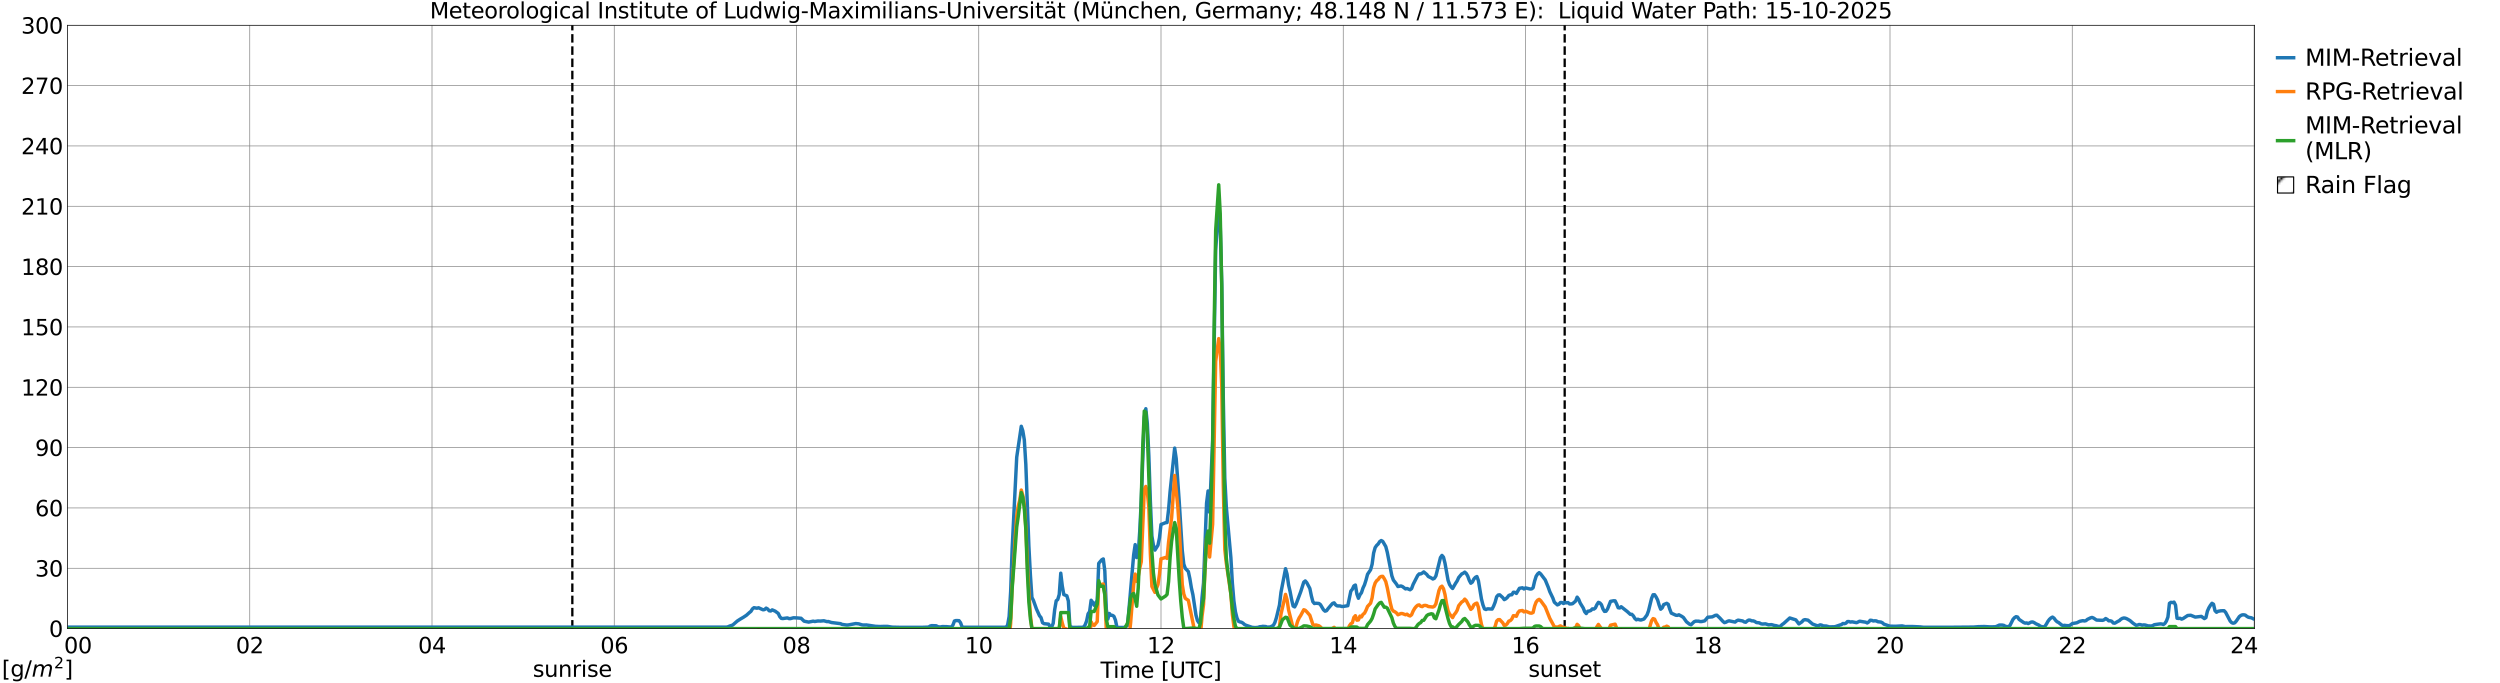 <?xml version="1.0" encoding="utf-8" standalone="no"?>
<!DOCTYPE svg PUBLIC "-//W3C//DTD SVG 1.1//EN"
  "http://www.w3.org/Graphics/SVG/1.1/DTD/svg11.dtd">
<svg xmlns:xlink="http://www.w3.org/1999/xlink" width="1085.4pt" height="296.64pt" viewBox="0 0 1085.4 296.64" xmlns="http://www.w3.org/2000/svg" version="1.1">
 <defs>
  <style type="text/css">*{stroke-linejoin: round; stroke-linecap: butt}</style>
 </defs>
 <g id="figure_1">
  <g id="patch_1">
   <path d="M 0 296.64 
L 1085.4 296.64 
L 1085.4 0 
L 0 0 
z
" style="fill: #ffffff"/>
  </g>
  <g id="axes_1">
   <g id="patch_2">
    <path d="M 29.306 272.909 
L 978.814 272.909 
L 978.814 10.976 
L 29.306 10.976 
z
" style="fill: #ffffff"/>
   </g>
   <g id="patch_3">
    <path d="M 978.814 272.909 
L 978.814 272.909 
L 978.814 10.976 
L 978.814 10.976 
z
" clip-path="url(#p89030ddcb6)" style="fill: #d3d3d3; stroke: #d3d3d3; stroke-linejoin: miter"/>
   </g>
   <g id="matplotlib.axis_1">
    <g id="xtick_1">
     <g id="line2d_1">
      <path d="M 29.306 272.909 
L 29.306 10.976 
" clip-path="url(#p89030ddcb6)" style="fill: none; stroke: #808080; stroke-width: 0.3; stroke-linecap: square"/>
     </g>
     <g id="line2d_2"/>
     <g id="text_1">
      <!--    00 -->
      <g transform="translate(18.733 283.627) scale(0.095 -0.095)">
       <defs>
        <path id="DejaVuSans-20" transform="scale(0.016)"/>
        <path id="DejaVuSans-30" d="M 2034 4250 
Q 1547 4250 1301 3770 
Q 1056 3291 1056 2328 
Q 1056 1369 1301 889 
Q 1547 409 2034 409 
Q 2525 409 2770 889 
Q 3016 1369 3016 2328 
Q 3016 3291 2770 3770 
Q 2525 4250 2034 4250 
z
M 2034 4750 
Q 2819 4750 3233 4129 
Q 3647 3509 3647 2328 
Q 3647 1150 3233 529 
Q 2819 -91 2034 -91 
Q 1250 -91 836 529 
Q 422 1150 422 2328 
Q 422 3509 836 4129 
Q 1250 4750 2034 4750 
z
" transform="scale(0.016)"/>
       </defs>
       <use xlink:href="#DejaVuSans-20"/>
       <use xlink:href="#DejaVuSans-20" transform="translate(31.787 0)"/>
       <use xlink:href="#DejaVuSans-20" transform="translate(63.574 0)"/>
       <use xlink:href="#DejaVuSans-30" transform="translate(95.361 0)"/>
       <use xlink:href="#DejaVuSans-30" transform="translate(158.984 0)"/>
      </g>
     </g>
    </g>
    <g id="xtick_2">
     <g id="line2d_3">
      <path d="M 108.431 272.909 
L 108.431 10.976 
" clip-path="url(#p89030ddcb6)" style="fill: none; stroke: #808080; stroke-width: 0.3; stroke-linecap: square"/>
     </g>
     <g id="line2d_4"/>
     <g id="text_2">
      <!-- 02 -->
      <g transform="translate(102.387 283.627) scale(0.095 -0.095)">
       <defs>
        <path id="DejaVuSans-32" d="M 1228 531 
L 3431 531 
L 3431 0 
L 469 0 
L 469 531 
Q 828 903 1448 1529 
Q 2069 2156 2228 2338 
Q 2531 2678 2651 2914 
Q 2772 3150 2772 3378 
Q 2772 3750 2511 3984 
Q 2250 4219 1831 4219 
Q 1534 4219 1204 4116 
Q 875 4013 500 3803 
L 500 4441 
Q 881 4594 1212 4672 
Q 1544 4750 1819 4750 
Q 2544 4750 2975 4387 
Q 3406 4025 3406 3419 
Q 3406 3131 3298 2873 
Q 3191 2616 2906 2266 
Q 2828 2175 2409 1742 
Q 1991 1309 1228 531 
z
" transform="scale(0.016)"/>
       </defs>
       <use xlink:href="#DejaVuSans-30"/>
       <use xlink:href="#DejaVuSans-32" transform="translate(63.623 0)"/>
      </g>
     </g>
    </g>
    <g id="xtick_3">
     <g id="line2d_5">
      <path d="M 187.557 272.909 
L 187.557 10.976 
" clip-path="url(#p89030ddcb6)" style="fill: none; stroke: #808080; stroke-width: 0.3; stroke-linecap: square"/>
     </g>
     <g id="line2d_6"/>
     <g id="text_3">
      <!-- 04 -->
      <g transform="translate(181.513 283.627) scale(0.095 -0.095)">
       <defs>
        <path id="DejaVuSans-34" d="M 2419 4116 
L 825 1625 
L 2419 1625 
L 2419 4116 
z
M 2253 4666 
L 3047 4666 
L 3047 1625 
L 3713 1625 
L 3713 1100 
L 3047 1100 
L 3047 0 
L 2419 0 
L 2419 1100 
L 313 1100 
L 313 1709 
L 2253 4666 
z
" transform="scale(0.016)"/>
       </defs>
       <use xlink:href="#DejaVuSans-30"/>
       <use xlink:href="#DejaVuSans-34" transform="translate(63.623 0)"/>
      </g>
     </g>
    </g>
    <g id="xtick_4">
     <g id="line2d_7">
      <path d="M 266.683 272.909 
L 266.683 10.976 
" clip-path="url(#p89030ddcb6)" style="fill: none; stroke: #808080; stroke-width: 0.3; stroke-linecap: square"/>
     </g>
     <g id="line2d_8"/>
     <g id="text_4">
      <!-- 06 -->
      <g transform="translate(260.638 283.627) scale(0.095 -0.095)">
       <defs>
        <path id="DejaVuSans-36" d="M 2113 2584 
Q 1688 2584 1439 2293 
Q 1191 2003 1191 1497 
Q 1191 994 1439 701 
Q 1688 409 2113 409 
Q 2538 409 2786 701 
Q 3034 994 3034 1497 
Q 3034 2003 2786 2293 
Q 2538 2584 2113 2584 
z
M 3366 4563 
L 3366 3988 
Q 3128 4100 2886 4159 
Q 2644 4219 2406 4219 
Q 1781 4219 1451 3797 
Q 1122 3375 1075 2522 
Q 1259 2794 1537 2939 
Q 1816 3084 2150 3084 
Q 2853 3084 3261 2657 
Q 3669 2231 3669 1497 
Q 3669 778 3244 343 
Q 2819 -91 2113 -91 
Q 1303 -91 875 529 
Q 447 1150 447 2328 
Q 447 3434 972 4092 
Q 1497 4750 2381 4750 
Q 2619 4750 2861 4703 
Q 3103 4656 3366 4563 
z
" transform="scale(0.016)"/>
       </defs>
       <use xlink:href="#DejaVuSans-30"/>
       <use xlink:href="#DejaVuSans-36" transform="translate(63.623 0)"/>
      </g>
     </g>
    </g>
    <g id="xtick_5">
     <g id="line2d_9">
      <path d="M 345.808 272.909 
L 345.808 10.976 
" clip-path="url(#p89030ddcb6)" style="fill: none; stroke: #808080; stroke-width: 0.3; stroke-linecap: square"/>
     </g>
     <g id="line2d_10"/>
     <g id="text_5">
      <!-- 08 -->
      <g transform="translate(339.764 283.627) scale(0.095 -0.095)">
       <defs>
        <path id="DejaVuSans-38" d="M 2034 2216 
Q 1584 2216 1326 1975 
Q 1069 1734 1069 1313 
Q 1069 891 1326 650 
Q 1584 409 2034 409 
Q 2484 409 2743 651 
Q 3003 894 3003 1313 
Q 3003 1734 2745 1975 
Q 2488 2216 2034 2216 
z
M 1403 2484 
Q 997 2584 770 2862 
Q 544 3141 544 3541 
Q 544 4100 942 4425 
Q 1341 4750 2034 4750 
Q 2731 4750 3128 4425 
Q 3525 4100 3525 3541 
Q 3525 3141 3298 2862 
Q 3072 2584 2669 2484 
Q 3125 2378 3379 2068 
Q 3634 1759 3634 1313 
Q 3634 634 3220 271 
Q 2806 -91 2034 -91 
Q 1263 -91 848 271 
Q 434 634 434 1313 
Q 434 1759 690 2068 
Q 947 2378 1403 2484 
z
M 1172 3481 
Q 1172 3119 1398 2916 
Q 1625 2713 2034 2713 
Q 2441 2713 2670 2916 
Q 2900 3119 2900 3481 
Q 2900 3844 2670 4047 
Q 2441 4250 2034 4250 
Q 1625 4250 1398 4047 
Q 1172 3844 1172 3481 
z
" transform="scale(0.016)"/>
       </defs>
       <use xlink:href="#DejaVuSans-30"/>
       <use xlink:href="#DejaVuSans-38" transform="translate(63.623 0)"/>
      </g>
     </g>
    </g>
    <g id="xtick_6">
     <g id="line2d_11">
      <path d="M 424.934 272.909 
L 424.934 10.976 
" clip-path="url(#p89030ddcb6)" style="fill: none; stroke: #808080; stroke-width: 0.3; stroke-linecap: square"/>
     </g>
     <g id="line2d_12"/>
     <g id="text_6">
      <!-- 10 -->
      <g transform="translate(418.89 283.627) scale(0.095 -0.095)">
       <defs>
        <path id="DejaVuSans-31" d="M 794 531 
L 1825 531 
L 1825 4091 
L 703 3866 
L 703 4441 
L 1819 4666 
L 2450 4666 
L 2450 531 
L 3481 531 
L 3481 0 
L 794 0 
L 794 531 
z
" transform="scale(0.016)"/>
       </defs>
       <use xlink:href="#DejaVuSans-31"/>
       <use xlink:href="#DejaVuSans-30" transform="translate(63.623 0)"/>
      </g>
     </g>
    </g>
    <g id="xtick_7">
     <g id="line2d_13">
      <path d="M 504.06 272.909 
L 504.06 10.976 
" clip-path="url(#p89030ddcb6)" style="fill: none; stroke: #808080; stroke-width: 0.3; stroke-linecap: square"/>
     </g>
     <g id="line2d_14"/>
     <g id="text_7">
      <!-- 12 -->
      <g transform="translate(498.015 283.627) scale(0.095 -0.095)">
       <use xlink:href="#DejaVuSans-31"/>
       <use xlink:href="#DejaVuSans-32" transform="translate(63.623 0)"/>
      </g>
     </g>
    </g>
    <g id="xtick_8">
     <g id="line2d_15">
      <path d="M 583.185 272.909 
L 583.185 10.976 
" clip-path="url(#p89030ddcb6)" style="fill: none; stroke: #808080; stroke-width: 0.3; stroke-linecap: square"/>
     </g>
     <g id="line2d_16"/>
     <g id="text_8">
      <!-- 14 -->
      <g transform="translate(577.141 283.627) scale(0.095 -0.095)">
       <use xlink:href="#DejaVuSans-31"/>
       <use xlink:href="#DejaVuSans-34" transform="translate(63.623 0)"/>
      </g>
     </g>
    </g>
    <g id="xtick_9">
     <g id="line2d_17">
      <path d="M 662.311 272.909 
L 662.311 10.976 
" clip-path="url(#p89030ddcb6)" style="fill: none; stroke: #808080; stroke-width: 0.3; stroke-linecap: square"/>
     </g>
     <g id="line2d_18"/>
     <g id="text_9">
      <!-- 16 -->
      <g transform="translate(656.267 283.627) scale(0.095 -0.095)">
       <use xlink:href="#DejaVuSans-31"/>
       <use xlink:href="#DejaVuSans-36" transform="translate(63.623 0)"/>
      </g>
     </g>
    </g>
    <g id="xtick_10">
     <g id="line2d_19">
      <path d="M 741.437 272.909 
L 741.437 10.976 
" clip-path="url(#p89030ddcb6)" style="fill: none; stroke: #808080; stroke-width: 0.3; stroke-linecap: square"/>
     </g>
     <g id="line2d_20"/>
     <g id="text_10">
      <!-- 18 -->
      <g transform="translate(735.392 283.627) scale(0.095 -0.095)">
       <use xlink:href="#DejaVuSans-31"/>
       <use xlink:href="#DejaVuSans-38" transform="translate(63.623 0)"/>
      </g>
     </g>
    </g>
    <g id="xtick_11">
     <g id="line2d_21">
      <path d="M 820.562 272.909 
L 820.562 10.976 
" clip-path="url(#p89030ddcb6)" style="fill: none; stroke: #808080; stroke-width: 0.3; stroke-linecap: square"/>
     </g>
     <g id="line2d_22"/>
     <g id="text_11">
      <!-- 20 -->
      <g transform="translate(814.518 283.627) scale(0.095 -0.095)">
       <use xlink:href="#DejaVuSans-32"/>
       <use xlink:href="#DejaVuSans-30" transform="translate(63.623 0)"/>
      </g>
     </g>
    </g>
    <g id="xtick_12">
     <g id="line2d_23">
      <path d="M 899.688 272.909 
L 899.688 10.976 
" clip-path="url(#p89030ddcb6)" style="fill: none; stroke: #808080; stroke-width: 0.3; stroke-linecap: square"/>
     </g>
     <g id="line2d_24"/>
     <g id="text_12">
      <!-- 22 -->
      <g transform="translate(893.644 283.627) scale(0.095 -0.095)">
       <use xlink:href="#DejaVuSans-32"/>
       <use xlink:href="#DejaVuSans-32" transform="translate(63.623 0)"/>
      </g>
     </g>
    </g>
    <g id="xtick_13">
     <g id="line2d_25">
      <path d="M 978.814 272.909 
L 978.814 10.976 
" clip-path="url(#p89030ddcb6)" style="fill: none; stroke: #808080; stroke-width: 0.3; stroke-linecap: square"/>
     </g>
     <g id="line2d_26"/>
     <g id="text_13">
      <!-- 24    -->
      <g transform="translate(968.241 283.627) scale(0.095 -0.095)">
       <use xlink:href="#DejaVuSans-32"/>
       <use xlink:href="#DejaVuSans-34" transform="translate(63.623 0)"/>
       <use xlink:href="#DejaVuSans-20" transform="translate(127.246 0)"/>
       <use xlink:href="#DejaVuSans-20" transform="translate(159.033 0)"/>
       <use xlink:href="#DejaVuSans-20" transform="translate(190.82 0)"/>
      </g>
     </g>
    </g>
    <g id="text_14">
     <!-- Time [UTC] -->
     <g transform="translate(477.806 294.322) scale(0.095 -0.095)">
      <defs>
       <path id="DejaVuSans-54" d="M -19 4666 
L 3928 4666 
L 3928 4134 
L 2272 4134 
L 2272 0 
L 1638 0 
L 1638 4134 
L -19 4134 
L -19 4666 
z
" transform="scale(0.016)"/>
       <path id="DejaVuSans-69" d="M 603 3500 
L 1178 3500 
L 1178 0 
L 603 0 
L 603 3500 
z
M 603 4863 
L 1178 4863 
L 1178 4134 
L 603 4134 
L 603 4863 
z
" transform="scale(0.016)"/>
       <path id="DejaVuSans-6d" d="M 3328 2828 
Q 3544 3216 3844 3400 
Q 4144 3584 4550 3584 
Q 5097 3584 5394 3201 
Q 5691 2819 5691 2113 
L 5691 0 
L 5113 0 
L 5113 2094 
Q 5113 2597 4934 2840 
Q 4756 3084 4391 3084 
Q 3944 3084 3684 2787 
Q 3425 2491 3425 1978 
L 3425 0 
L 2847 0 
L 2847 2094 
Q 2847 2600 2669 2842 
Q 2491 3084 2119 3084 
Q 1678 3084 1418 2786 
Q 1159 2488 1159 1978 
L 1159 0 
L 581 0 
L 581 3500 
L 1159 3500 
L 1159 2956 
Q 1356 3278 1631 3431 
Q 1906 3584 2284 3584 
Q 2666 3584 2933 3390 
Q 3200 3197 3328 2828 
z
" transform="scale(0.016)"/>
       <path id="DejaVuSans-65" d="M 3597 1894 
L 3597 1613 
L 953 1613 
Q 991 1019 1311 708 
Q 1631 397 2203 397 
Q 2534 397 2845 478 
Q 3156 559 3463 722 
L 3463 178 
Q 3153 47 2828 -22 
Q 2503 -91 2169 -91 
Q 1331 -91 842 396 
Q 353 884 353 1716 
Q 353 2575 817 3079 
Q 1281 3584 2069 3584 
Q 2775 3584 3186 3129 
Q 3597 2675 3597 1894 
z
M 3022 2063 
Q 3016 2534 2758 2815 
Q 2500 3097 2075 3097 
Q 1594 3097 1305 2825 
Q 1016 2553 972 2059 
L 3022 2063 
z
" transform="scale(0.016)"/>
       <path id="DejaVuSans-5b" d="M 550 4863 
L 1875 4863 
L 1875 4416 
L 1125 4416 
L 1125 -397 
L 1875 -397 
L 1875 -844 
L 550 -844 
L 550 4863 
z
" transform="scale(0.016)"/>
       <path id="DejaVuSans-55" d="M 556 4666 
L 1191 4666 
L 1191 1831 
Q 1191 1081 1462 751 
Q 1734 422 2344 422 
Q 2950 422 3222 751 
Q 3494 1081 3494 1831 
L 3494 4666 
L 4128 4666 
L 4128 1753 
Q 4128 841 3676 375 
Q 3225 -91 2344 -91 
Q 1459 -91 1007 375 
Q 556 841 556 1753 
L 556 4666 
z
" transform="scale(0.016)"/>
       <path id="DejaVuSans-43" d="M 4122 4306 
L 4122 3641 
Q 3803 3938 3442 4084 
Q 3081 4231 2675 4231 
Q 1875 4231 1450 3742 
Q 1025 3253 1025 2328 
Q 1025 1406 1450 917 
Q 1875 428 2675 428 
Q 3081 428 3442 575 
Q 3803 722 4122 1019 
L 4122 359 
Q 3791 134 3420 21 
Q 3050 -91 2638 -91 
Q 1578 -91 968 557 
Q 359 1206 359 2328 
Q 359 3453 968 4101 
Q 1578 4750 2638 4750 
Q 3056 4750 3426 4639 
Q 3797 4528 4122 4306 
z
" transform="scale(0.016)"/>
       <path id="DejaVuSans-5d" d="M 1947 4863 
L 1947 -844 
L 622 -844 
L 622 -397 
L 1369 -397 
L 1369 4416 
L 622 4416 
L 622 4863 
L 1947 4863 
z
" transform="scale(0.016)"/>
      </defs>
      <use xlink:href="#DejaVuSans-54"/>
      <use xlink:href="#DejaVuSans-69" transform="translate(57.959 0)"/>
      <use xlink:href="#DejaVuSans-6d" transform="translate(85.742 0)"/>
      <use xlink:href="#DejaVuSans-65" transform="translate(183.154 0)"/>
      <use xlink:href="#DejaVuSans-20" transform="translate(244.678 0)"/>
      <use xlink:href="#DejaVuSans-5b" transform="translate(276.465 0)"/>
      <use xlink:href="#DejaVuSans-55" transform="translate(315.479 0)"/>
      <use xlink:href="#DejaVuSans-54" transform="translate(388.672 0)"/>
      <use xlink:href="#DejaVuSans-43" transform="translate(443.881 0)"/>
      <use xlink:href="#DejaVuSans-5d" transform="translate(513.705 0)"/>
     </g>
    </g>
   </g>
   <g id="matplotlib.axis_2">
    <g id="ytick_1">
     <g id="line2d_27">
      <path d="M 29.306 272.909 
L 978.814 272.909 
" clip-path="url(#p89030ddcb6)" style="fill: none; stroke: #808080; stroke-width: 0.3; stroke-linecap: square"/>
     </g>
     <g id="line2d_28"/>
     <g id="text_15">
      <!-- 0 -->
      <g transform="translate(21.261 276.518) scale(0.095 -0.095)">
       <use xlink:href="#DejaVuSans-30"/>
      </g>
     </g>
    </g>
    <g id="ytick_2">
     <g id="line2d_29">
      <path d="M 29.306 246.715 
L 978.814 246.715 
" clip-path="url(#p89030ddcb6)" style="fill: none; stroke: #808080; stroke-width: 0.3; stroke-linecap: square"/>
     </g>
     <g id="line2d_30"/>
     <g id="text_16">
      <!-- 30 -->
      <g transform="translate(15.217 250.325) scale(0.095 -0.095)">
       <defs>
        <path id="DejaVuSans-33" d="M 2597 2516 
Q 3050 2419 3304 2112 
Q 3559 1806 3559 1356 
Q 3559 666 3084 287 
Q 2609 -91 1734 -91 
Q 1441 -91 1130 -33 
Q 819 25 488 141 
L 488 750 
Q 750 597 1062 519 
Q 1375 441 1716 441 
Q 2309 441 2620 675 
Q 2931 909 2931 1356 
Q 2931 1769 2642 2001 
Q 2353 2234 1838 2234 
L 1294 2234 
L 1294 2753 
L 1863 2753 
Q 2328 2753 2575 2939 
Q 2822 3125 2822 3475 
Q 2822 3834 2567 4026 
Q 2313 4219 1838 4219 
Q 1578 4219 1281 4162 
Q 984 4106 628 3988 
L 628 4550 
Q 988 4650 1302 4700 
Q 1616 4750 1894 4750 
Q 2613 4750 3031 4423 
Q 3450 4097 3450 3541 
Q 3450 3153 3228 2886 
Q 3006 2619 2597 2516 
z
" transform="scale(0.016)"/>
       </defs>
       <use xlink:href="#DejaVuSans-33"/>
       <use xlink:href="#DejaVuSans-30" transform="translate(63.623 0)"/>
      </g>
     </g>
    </g>
    <g id="ytick_3">
     <g id="line2d_31">
      <path d="M 29.306 220.522 
L 978.814 220.522 
" clip-path="url(#p89030ddcb6)" style="fill: none; stroke: #808080; stroke-width: 0.3; stroke-linecap: square"/>
     </g>
     <g id="line2d_32"/>
     <g id="text_17">
      <!-- 60 -->
      <g transform="translate(15.217 224.131) scale(0.095 -0.095)">
       <use xlink:href="#DejaVuSans-36"/>
       <use xlink:href="#DejaVuSans-30" transform="translate(63.623 0)"/>
      </g>
     </g>
    </g>
    <g id="ytick_4">
     <g id="line2d_33">
      <path d="M 29.306 194.329 
L 978.814 194.329 
" clip-path="url(#p89030ddcb6)" style="fill: none; stroke: #808080; stroke-width: 0.3; stroke-linecap: square"/>
     </g>
     <g id="line2d_34"/>
     <g id="text_18">
      <!-- 90 -->
      <g transform="translate(15.217 197.938) scale(0.095 -0.095)">
       <defs>
        <path id="DejaVuSans-39" d="M 703 97 
L 703 672 
Q 941 559 1184 500 
Q 1428 441 1663 441 
Q 2288 441 2617 861 
Q 2947 1281 2994 2138 
Q 2813 1869 2534 1725 
Q 2256 1581 1919 1581 
Q 1219 1581 811 2004 
Q 403 2428 403 3163 
Q 403 3881 828 4315 
Q 1253 4750 1959 4750 
Q 2769 4750 3195 4129 
Q 3622 3509 3622 2328 
Q 3622 1225 3098 567 
Q 2575 -91 1691 -91 
Q 1453 -91 1209 -44 
Q 966 3 703 97 
z
M 1959 2075 
Q 2384 2075 2632 2365 
Q 2881 2656 2881 3163 
Q 2881 3666 2632 3958 
Q 2384 4250 1959 4250 
Q 1534 4250 1286 3958 
Q 1038 3666 1038 3163 
Q 1038 2656 1286 2365 
Q 1534 2075 1959 2075 
z
" transform="scale(0.016)"/>
       </defs>
       <use xlink:href="#DejaVuSans-39"/>
       <use xlink:href="#DejaVuSans-30" transform="translate(63.623 0)"/>
      </g>
     </g>
    </g>
    <g id="ytick_5">
     <g id="line2d_35">
      <path d="M 29.306 168.136 
L 978.814 168.136 
" clip-path="url(#p89030ddcb6)" style="fill: none; stroke: #808080; stroke-width: 0.3; stroke-linecap: square"/>
     </g>
     <g id="line2d_36"/>
     <g id="text_19">
      <!-- 120 -->
      <g transform="translate(9.173 171.745) scale(0.095 -0.095)">
       <use xlink:href="#DejaVuSans-31"/>
       <use xlink:href="#DejaVuSans-32" transform="translate(63.623 0)"/>
       <use xlink:href="#DejaVuSans-30" transform="translate(127.246 0)"/>
      </g>
     </g>
    </g>
    <g id="ytick_6">
     <g id="line2d_37">
      <path d="M 29.306 141.942 
L 978.814 141.942 
" clip-path="url(#p89030ddcb6)" style="fill: none; stroke: #808080; stroke-width: 0.3; stroke-linecap: square"/>
     </g>
     <g id="line2d_38"/>
     <g id="text_20">
      <!-- 150 -->
      <g transform="translate(9.173 145.551) scale(0.095 -0.095)">
       <defs>
        <path id="DejaVuSans-35" d="M 691 4666 
L 3169 4666 
L 3169 4134 
L 1269 4134 
L 1269 2991 
Q 1406 3038 1543 3061 
Q 1681 3084 1819 3084 
Q 2600 3084 3056 2656 
Q 3513 2228 3513 1497 
Q 3513 744 3044 326 
Q 2575 -91 1722 -91 
Q 1428 -91 1123 -41 
Q 819 9 494 109 
L 494 744 
Q 775 591 1075 516 
Q 1375 441 1709 441 
Q 2250 441 2565 725 
Q 2881 1009 2881 1497 
Q 2881 1984 2565 2268 
Q 2250 2553 1709 2553 
Q 1456 2553 1204 2497 
Q 953 2441 691 2322 
L 691 4666 
z
" transform="scale(0.016)"/>
       </defs>
       <use xlink:href="#DejaVuSans-31"/>
       <use xlink:href="#DejaVuSans-35" transform="translate(63.623 0)"/>
       <use xlink:href="#DejaVuSans-30" transform="translate(127.246 0)"/>
      </g>
     </g>
    </g>
    <g id="ytick_7">
     <g id="line2d_39">
      <path d="M 29.306 115.749 
L 978.814 115.749 
" clip-path="url(#p89030ddcb6)" style="fill: none; stroke: #808080; stroke-width: 0.3; stroke-linecap: square"/>
     </g>
     <g id="line2d_40"/>
     <g id="text_21">
      <!-- 180 -->
      <g transform="translate(9.173 119.358) scale(0.095 -0.095)">
       <use xlink:href="#DejaVuSans-31"/>
       <use xlink:href="#DejaVuSans-38" transform="translate(63.623 0)"/>
       <use xlink:href="#DejaVuSans-30" transform="translate(127.246 0)"/>
      </g>
     </g>
    </g>
    <g id="ytick_8">
     <g id="line2d_41">
      <path d="M 29.306 89.556 
L 978.814 89.556 
" clip-path="url(#p89030ddcb6)" style="fill: none; stroke: #808080; stroke-width: 0.3; stroke-linecap: square"/>
     </g>
     <g id="line2d_42"/>
     <g id="text_22">
      <!-- 210 -->
      <g transform="translate(9.173 93.165) scale(0.095 -0.095)">
       <use xlink:href="#DejaVuSans-32"/>
       <use xlink:href="#DejaVuSans-31" transform="translate(63.623 0)"/>
       <use xlink:href="#DejaVuSans-30" transform="translate(127.246 0)"/>
      </g>
     </g>
    </g>
    <g id="ytick_9">
     <g id="line2d_43">
      <path d="M 29.306 63.362 
L 978.814 63.362 
" clip-path="url(#p89030ddcb6)" style="fill: none; stroke: #808080; stroke-width: 0.3; stroke-linecap: square"/>
     </g>
     <g id="line2d_44"/>
     <g id="text_23">
      <!-- 240 -->
      <g transform="translate(9.173 66.972) scale(0.095 -0.095)">
       <use xlink:href="#DejaVuSans-32"/>
       <use xlink:href="#DejaVuSans-34" transform="translate(63.623 0)"/>
       <use xlink:href="#DejaVuSans-30" transform="translate(127.246 0)"/>
      </g>
     </g>
    </g>
    <g id="ytick_10">
     <g id="line2d_45">
      <path d="M 29.306 37.169 
L 978.814 37.169 
" clip-path="url(#p89030ddcb6)" style="fill: none; stroke: #808080; stroke-width: 0.3; stroke-linecap: square"/>
     </g>
     <g id="line2d_46"/>
     <g id="text_24">
      <!-- 270 -->
      <g transform="translate(9.173 40.778) scale(0.095 -0.095)">
       <defs>
        <path id="DejaVuSans-37" d="M 525 4666 
L 3525 4666 
L 3525 4397 
L 1831 0 
L 1172 0 
L 2766 4134 
L 525 4134 
L 525 4666 
z
" transform="scale(0.016)"/>
       </defs>
       <use xlink:href="#DejaVuSans-32"/>
       <use xlink:href="#DejaVuSans-37" transform="translate(63.623 0)"/>
       <use xlink:href="#DejaVuSans-30" transform="translate(127.246 0)"/>
      </g>
     </g>
    </g>
    <g id="ytick_11">
     <g id="line2d_47">
      <path d="M 29.306 10.976 
L 978.814 10.976 
" clip-path="url(#p89030ddcb6)" style="fill: none; stroke: #808080; stroke-width: 0.3; stroke-linecap: square"/>
     </g>
     <g id="line2d_48"/>
     <g id="text_25">
      <!-- 300 -->
      <g transform="translate(9.173 14.585) scale(0.095 -0.095)">
       <use xlink:href="#DejaVuSans-33"/>
       <use xlink:href="#DejaVuSans-30" transform="translate(63.623 0)"/>
       <use xlink:href="#DejaVuSans-30" transform="translate(127.246 0)"/>
      </g>
     </g>
    </g>
   </g>
   <g id="line2d_49">
    <path d="M 248.484 272.909 
L 248.484 10.976 
" clip-path="url(#p89030ddcb6)" style="fill: none; stroke-dasharray: 3.7,1.6; stroke-dashoffset: 0; stroke: #000000"/>
   </g>
   <g id="line2d_50">
    <path d="M 679.323 272.909 
L 679.323 10.976 
" clip-path="url(#p89030ddcb6)" style="fill: none; stroke-dasharray: 3.7,1.6; stroke-dashoffset: 0; stroke: #000000"/>
   </g>
   <g id="line2d_51">
    <path d="M 29.306 272.266 
L 307.564 272.272 
L 315.477 272.265 
L 316.136 272.104 
L 316.796 271.807 
L 318.114 271.365 
L 320.093 269.635 
L 321.411 268.78 
L 322.73 268.01 
L 324.049 267.135 
L 325.368 265.952 
L 326.027 265.421 
L 326.686 264.354 
L 327.346 263.837 
L 328.665 264.063 
L 329.324 263.865 
L 331.302 264.752 
L 331.961 264.641 
L 332.621 264.028 
L 333.28 264.406 
L 333.94 265.163 
L 334.599 265.266 
L 335.258 264.781 
L 336.577 265.351 
L 337.896 266.336 
L 338.555 267.735 
L 339.215 268.467 
L 339.874 268.549 
L 341.852 268.274 
L 342.512 268.56 
L 343.171 268.576 
L 344.49 268.217 
L 345.808 268.264 
L 347.787 268.426 
L 349.105 269.695 
L 351.083 270.081 
L 353.062 269.684 
L 353.721 269.831 
L 355.04 269.618 
L 356.359 269.636 
L 357.677 269.513 
L 358.996 269.877 
L 359.655 269.848 
L 360.974 270.271 
L 364.93 270.77 
L 365.59 271.096 
L 367.568 271.365 
L 368.227 271.344 
L 371.524 270.727 
L 372.843 270.854 
L 374.162 271.274 
L 374.821 271.366 
L 376.14 271.329 
L 377.459 271.525 
L 380.096 271.921 
L 382.074 272.01 
L 384.053 271.942 
L 385.371 271.966 
L 387.349 272.278 
L 390.646 272.354 
L 400.537 272.354 
L 403.175 272.252 
L 403.834 271.805 
L 404.493 271.628 
L 406.471 271.69 
L 407.131 272.078 
L 407.79 272.185 
L 408.45 272.175 
L 409.109 272.035 
L 411.087 272.082 
L 413.065 272.259 
L 413.725 271.383 
L 414.384 269.611 
L 415.043 269.422 
L 416.362 269.469 
L 417.022 270.365 
L 417.681 272.135 
L 418.34 272.321 
L 431.528 272.343 
L 436.803 272.314 
L 437.462 271.385 
L 438.122 267.691 
L 438.781 256.936 
L 439.44 238.102 
L 441.419 198.493 
L 443.397 185.077 
L 444.056 187.036 
L 444.716 190.98 
L 445.375 201.69 
L 446.694 237.125 
L 447.353 249.551 
L 448.012 259.38 
L 448.672 260.703 
L 449.991 264.408 
L 451.309 267.326 
L 451.969 268.135 
L 452.628 270.345 
L 453.287 270.775 
L 455.266 270.993 
L 455.925 272.153 
L 456.584 272.265 
L 457.244 270.636 
L 457.903 264.678 
L 458.563 260.841 
L 459.222 260.306 
L 459.881 258.116 
L 460.541 248.864 
L 461.2 254.406 
L 461.859 258.144 
L 463.178 258.685 
L 463.838 260.94 
L 464.497 271.835 
L 465.156 272.267 
L 465.816 272.406 
L 469.772 272.348 
L 470.431 272.27 
L 471.091 271.356 
L 471.75 269.643 
L 472.409 266.503 
L 473.069 265.557 
L 473.728 260.614 
L 474.388 261.491 
L 475.047 262.794 
L 476.366 260.716 
L 477.025 244.579 
L 478.344 243.034 
L 479.003 242.677 
L 479.663 247.882 
L 480.322 264.585 
L 480.981 268.773 
L 481.641 266.365 
L 482.3 267.13 
L 482.96 267.151 
L 483.619 267.576 
L 484.278 269.236 
L 484.938 272.419 
L 488.235 272.401 
L 489.553 271.551 
L 490.872 256.142 
L 492.191 240.894 
L 492.85 236.454 
L 493.51 242.078 
L 494.169 240.407 
L 494.828 230.646 
L 495.488 217.366 
L 496.807 181.104 
L 497.466 177.454 
L 498.125 183.931 
L 498.785 197.921 
L 499.444 217.666 
L 500.103 232.73 
L 500.763 236.69 
L 501.422 238.827 
L 502.741 236.726 
L 503.4 233.485 
L 504.06 227.719 
L 506.038 226.933 
L 506.697 226.864 
L 507.357 221.185 
L 508.016 213.312 
L 509.994 194.551 
L 510.654 199.091 
L 511.972 217.797 
L 513.291 238.965 
L 513.95 244.929 
L 514.61 246.762 
L 515.929 248.132 
L 516.588 251.219 
L 517.247 255.218 
L 517.907 258.2 
L 519.226 266.966 
L 519.885 269.409 
L 520.544 270.389 
L 521.204 269.679 
L 521.863 259.55 
L 522.522 253.14 
L 523.841 218.446 
L 524.501 213.162 
L 525.16 222.391 
L 526.479 191.109 
L 527.797 108.482 
L 529.116 89.304 
L 529.776 97.858 
L 530.435 123.238 
L 531.094 172.292 
L 531.754 207.503 
L 532.413 220.046 
L 534.391 242.041 
L 535.051 253.256 
L 535.71 260.955 
L 536.369 265.593 
L 537.029 268.257 
L 537.688 269.729 
L 538.348 270.015 
L 539.007 270.15 
L 539.666 270.551 
L 540.326 271.158 
L 540.985 271.474 
L 542.963 272.141 
L 543.623 272.375 
L 544.941 272.478 
L 546.26 272.364 
L 546.919 272.094 
L 547.579 272.071 
L 548.238 271.931 
L 549.557 272.022 
L 550.216 272.282 
L 551.535 272.188 
L 552.854 271.511 
L 553.513 270.235 
L 554.173 268.128 
L 555.491 262.714 
L 556.151 257.164 
L 558.129 246.911 
L 558.788 249.309 
L 559.448 253.951 
L 560.107 256.826 
L 560.766 260.306 
L 561.426 263.117 
L 562.085 263.489 
L 562.745 262.212 
L 564.723 256.9 
L 566.042 252.746 
L 566.701 252.226 
L 567.36 252.992 
L 568.679 255.487 
L 569.338 258.701 
L 569.998 261.236 
L 570.657 262.025 
L 571.317 261.905 
L 572.635 262.003 
L 573.295 262.529 
L 574.613 264.737 
L 575.273 265.335 
L 575.932 265.151 
L 576.592 264.248 
L 577.91 262.692 
L 578.57 261.97 
L 579.229 261.743 
L 579.889 262.624 
L 580.548 263.051 
L 581.867 263.092 
L 582.526 263.311 
L 583.185 263.291 
L 585.164 262.963 
L 586.482 256.634 
L 587.142 255.843 
L 587.801 254.374 
L 588.46 254.011 
L 589.12 257.926 
L 589.779 259.742 
L 590.439 258.228 
L 591.098 257.314 
L 591.757 255.301 
L 592.417 253.905 
L 593.076 251.81 
L 593.736 249.338 
L 595.054 247.371 
L 595.714 244.986 
L 596.373 240.112 
L 597.032 237.746 
L 597.692 236.802 
L 598.351 236.183 
L 599.011 235.15 
L 599.67 234.686 
L 600.329 235.04 
L 601.648 237.3 
L 602.307 239.81 
L 604.286 249.989 
L 604.945 251.834 
L 606.264 253.551 
L 606.923 254.645 
L 608.242 254.408 
L 608.901 254.666 
L 610.22 255.679 
L 610.879 255.498 
L 612.198 256.057 
L 612.858 255.547 
L 613.517 253.751 
L 615.495 249.873 
L 616.154 249.165 
L 616.814 249.171 
L 617.473 248.83 
L 618.133 248.307 
L 619.451 249.406 
L 620.111 250.288 
L 621.429 250.932 
L 622.089 251.379 
L 622.748 251.095 
L 623.408 250.053 
L 625.386 242.075 
L 626.045 241.145 
L 626.705 241.915 
L 627.364 244.551 
L 628.683 251.922 
L 629.342 253.774 
L 630.001 254.802 
L 630.661 255.488 
L 631.98 253.208 
L 632.639 252.209 
L 633.298 250.76 
L 634.617 249.196 
L 635.276 248.887 
L 635.936 248.399 
L 636.595 248.984 
L 637.255 250.155 
L 637.914 251.982 
L 638.573 253.21 
L 639.233 252.723 
L 639.892 251.402 
L 640.552 250.662 
L 641.211 250.319 
L 641.87 252.119 
L 643.189 260.075 
L 643.848 262.665 
L 644.508 264.365 
L 645.167 264.616 
L 645.827 264.333 
L 647.805 264.431 
L 648.464 263.156 
L 649.123 261.485 
L 649.783 259.093 
L 650.442 258.346 
L 651.102 258.246 
L 652.42 259.427 
L 653.08 260.324 
L 653.739 259.995 
L 654.399 259.404 
L 655.058 258.533 
L 655.717 258.263 
L 656.377 258.215 
L 657.036 257.134 
L 657.695 257.17 
L 658.355 257.642 
L 659.674 255.419 
L 660.992 255.188 
L 661.652 255.708 
L 662.311 255.244 
L 664.289 255.721 
L 664.949 255.697 
L 665.608 255.182 
L 666.267 252.303 
L 666.927 250.203 
L 667.586 249.178 
L 668.246 248.633 
L 668.905 249.191 
L 670.883 251.788 
L 672.202 255 
L 672.861 256.882 
L 674.18 259.628 
L 674.839 261.459 
L 676.158 262.617 
L 676.817 262.332 
L 677.477 261.594 
L 678.136 261.594 
L 678.796 262.015 
L 679.455 261.516 
L 680.114 261.735 
L 680.774 261.617 
L 681.433 262.21 
L 682.092 262.207 
L 682.752 262.094 
L 684.071 260.955 
L 684.73 259.265 
L 685.389 260.173 
L 686.049 261.813 
L 687.368 263.954 
L 688.027 265.609 
L 688.686 266.374 
L 689.346 265.394 
L 690.005 265.297 
L 690.664 265.058 
L 691.324 264.354 
L 691.983 264.452 
L 692.643 263.952 
L 693.302 262.537 
L 693.961 261.524 
L 694.621 261.779 
L 695.28 262.54 
L 695.939 264.374 
L 696.599 265.437 
L 697.258 265.377 
L 697.918 264.424 
L 699.236 261.084 
L 700.555 260.835 
L 701.215 260.866 
L 701.874 262.219 
L 702.533 263.846 
L 703.193 263.957 
L 703.852 263.428 
L 706.49 265.509 
L 707.808 266.715 
L 708.468 266.703 
L 709.127 267.392 
L 709.786 268.508 
L 710.446 269.099 
L 711.105 268.848 
L 711.765 269.081 
L 712.424 269.191 
L 713.743 268.764 
L 715.062 266.99 
L 715.721 265.2 
L 717.04 259.806 
L 717.699 258.229 
L 718.358 258.215 
L 719.018 259.205 
L 719.677 260.512 
L 720.337 262.731 
L 720.996 264.488 
L 721.655 263.916 
L 722.315 262.484 
L 723.633 261.942 
L 724.293 262.375 
L 724.952 264.502 
L 725.612 266.196 
L 727.59 267.103 
L 728.249 267.174 
L 728.909 266.921 
L 730.227 267.629 
L 730.887 268.109 
L 732.205 269.969 
L 733.524 271.008 
L 734.184 271.244 
L 735.502 269.941 
L 736.162 269.679 
L 737.48 269.689 
L 738.14 269.865 
L 738.799 269.848 
L 740.118 269.557 
L 741.437 267.984 
L 743.415 267.811 
L 744.734 267.159 
L 745.393 267.094 
L 746.712 268.35 
L 748.031 269.798 
L 748.69 270.32 
L 749.349 270.128 
L 750.009 269.751 
L 750.668 269.541 
L 753.306 270.082 
L 753.965 269.542 
L 754.624 269.24 
L 756.602 269.595 
L 757.262 270.014 
L 757.921 270.158 
L 758.581 269.58 
L 759.24 269.193 
L 759.899 269.267 
L 760.559 269.567 
L 761.218 269.564 
L 761.878 269.806 
L 762.537 270.279 
L 763.856 270.427 
L 764.515 270.799 
L 765.174 270.935 
L 766.493 270.843 
L 767.812 271.276 
L 769.131 271.188 
L 770.449 271.565 
L 771.109 271.646 
L 772.428 272.051 
L 773.087 271.77 
L 773.746 271.143 
L 774.406 270.69 
L 777.043 268.299 
L 779.681 269.119 
L 781 270.874 
L 782.318 269.979 
L 782.978 269.23 
L 783.637 269.025 
L 784.956 269.243 
L 786.934 270.925 
L 788.912 271.67 
L 789.572 271.596 
L 790.231 271.281 
L 790.89 271.407 
L 791.55 271.75 
L 792.868 271.786 
L 794.187 272.152 
L 796.165 272.136 
L 796.825 272.044 
L 798.803 271.364 
L 799.462 271.182 
L 800.122 270.695 
L 800.781 270.779 
L 801.44 270.561 
L 802.1 269.862 
L 802.759 269.852 
L 803.419 270.089 
L 804.078 269.959 
L 806.056 270.35 
L 807.375 269.712 
L 810.012 270.133 
L 810.672 270.463 
L 811.331 270.014 
L 811.99 269.287 
L 812.65 269.347 
L 813.309 269.597 
L 813.969 269.526 
L 814.628 269.576 
L 815.287 269.933 
L 816.606 270.072 
L 817.265 270.391 
L 817.925 270.985 
L 820.562 271.873 
L 823.2 271.894 
L 825.837 271.743 
L 827.156 272.033 
L 828.475 272.018 
L 830.453 272.019 
L 833.75 272.172 
L 835.069 272.331 
L 848.256 272.316 
L 856.828 272.243 
L 858.806 272.082 
L 861.444 272.016 
L 864.082 272.165 
L 866.06 272.127 
L 866.719 272.007 
L 868.038 271.374 
L 869.357 271.389 
L 870.016 271.525 
L 870.675 271.948 
L 871.994 272.105 
L 872.653 271.544 
L 873.972 268.894 
L 874.632 268.153 
L 875.291 267.739 
L 875.95 267.89 
L 876.61 268.919 
L 878.588 270.278 
L 879.247 270.542 
L 879.907 270.445 
L 880.566 270.725 
L 881.885 270.071 
L 882.544 270.041 
L 883.204 270.346 
L 883.863 270.788 
L 885.182 271.388 
L 885.841 271.89 
L 887.16 272.211 
L 887.819 271.904 
L 888.479 270.932 
L 889.138 269.744 
L 889.797 268.878 
L 890.457 268.284 
L 891.116 267.923 
L 891.775 268.385 
L 892.435 269.294 
L 893.094 269.937 
L 893.754 270.264 
L 895.072 271.335 
L 895.732 271.609 
L 896.391 271.491 
L 897.051 271.612 
L 898.369 271.641 
L 899.029 271.263 
L 899.688 270.737 
L 901.666 270.394 
L 902.985 269.733 
L 904.304 269.469 
L 904.963 269.605 
L 905.622 269.462 
L 906.282 268.909 
L 907.601 268.269 
L 908.26 268.065 
L 908.919 268.327 
L 910.238 269.207 
L 912.876 269.328 
L 913.535 269.09 
L 914.194 268.548 
L 914.854 268.914 
L 915.513 269.528 
L 916.173 269.527 
L 916.832 269.716 
L 917.491 270.477 
L 918.151 270.566 
L 919.469 269.797 
L 920.129 269.468 
L 920.788 268.85 
L 921.448 268.475 
L 922.107 268.303 
L 922.766 268.398 
L 923.426 268.663 
L 924.745 269.418 
L 926.063 270.563 
L 927.382 271.458 
L 928.041 271.379 
L 928.701 271.129 
L 929.36 271.2 
L 930.02 271.416 
L 930.679 271.305 
L 931.338 271.362 
L 932.657 271.739 
L 933.976 271.788 
L 934.635 271.619 
L 935.295 271.228 
L 936.613 271.03 
L 937.932 270.862 
L 938.592 270.918 
L 939.251 271.136 
L 939.91 270.656 
L 940.57 269.638 
L 941.229 267.881 
L 941.888 261.944 
L 942.548 261.512 
L 943.207 261.626 
L 943.867 261.418 
L 944.526 262.716 
L 945.185 268.421 
L 945.845 268.51 
L 946.504 268.416 
L 947.163 268.8 
L 947.823 268.544 
L 949.801 267.23 
L 951.12 267.122 
L 953.098 267.914 
L 955.735 267.609 
L 957.054 268.559 
L 957.714 268.138 
L 958.373 265.328 
L 959.032 263.865 
L 959.692 262.784 
L 960.351 261.936 
L 961.01 262.335 
L 961.67 265.142 
L 962.329 265.815 
L 962.989 265.404 
L 964.307 265.172 
L 965.626 265.156 
L 966.285 265.872 
L 968.264 269.651 
L 968.923 270.347 
L 969.582 270.589 
L 970.242 270.388 
L 970.901 269.647 
L 972.22 267.71 
L 972.879 267.212 
L 973.539 266.944 
L 974.198 266.931 
L 974.857 267.076 
L 975.517 267.621 
L 976.176 267.987 
L 977.495 268.238 
L 978.154 268.577 
L 978.154 268.577 
" clip-path="url(#p89030ddcb6)" style="fill: none; stroke: #1f77b4; stroke-width: 1.5; stroke-linecap: square"/>
   </g>
   <g id="line2d_52">
    <path d="M 29.306 286.411 
L 31.943 286.323 
L 32.603 286.027 
L 33.262 286.188 
L 34.581 286.942 
L 35.9 287.614 
L 36.559 287.794 
L 39.197 286.528 
L 39.856 286.294 
L 43.812 286.541 
L 45.79 286.216 
L 47.768 286.357 
L 48.428 286.513 
L 53.043 286.556 
L 54.362 286.544 
L 55.022 286.391 
L 57 286.603 
L 58.319 286.383 
L 59.637 286.329 
L 60.297 286.347 
L 60.956 286.504 
L 62.934 287.23 
L 64.253 287.12 
L 65.572 286.503 
L 66.231 286.264 
L 68.209 286.197 
L 68.869 286.325 
L 69.528 286.31 
L 73.484 286.808 
L 74.803 286.744 
L 75.462 286.962 
L 76.122 286.962 
L 77.441 287.319 
L 78.1 287.505 
L 79.419 287.155 
L 81.397 286.862 
L 82.056 286.631 
L 82.716 286.64 
L 84.034 287.205 
L 86.013 287.575 
L 89.309 286.665 
L 90.628 287.033 
L 91.288 287.192 
L 92.606 287.314 
L 94.584 286.853 
L 97.881 285.828 
L 99.2 285.688 
L 99.86 285.626 
L 101.838 285.779 
L 103.156 285.562 
L 104.475 286.062 
L 107.113 287.169 
L 107.772 287.06 
L 108.431 287.065 
L 111.728 286.653 
L 112.388 286.774 
L 114.366 286.297 
L 115.025 285.875 
L 115.685 285.621 
L 116.344 285.784 
L 117.003 285.833 
L 118.322 286.198 
L 118.982 286.181 
L 122.278 285.836 
L 124.916 285.996 
L 126.235 285.967 
L 126.894 285.888 
L 127.553 285.662 
L 129.532 285.486 
L 131.51 286.123 
L 132.169 286.231 
L 136.125 286.438 
L 137.444 286.185 
L 139.422 285.65 
L 140.082 285.626 
L 145.357 286.545 
L 146.676 286.786 
L 147.994 286.569 
L 149.972 285.842 
L 150.632 285.85 
L 151.951 286.13 
L 153.929 286.373 
L 155.247 285.934 
L 156.566 285.607 
L 158.544 285.741 
L 161.182 285.922 
L 162.501 285.876 
L 163.819 285.578 
L 167.116 285.253 
L 168.435 284.895 
L 171.732 286.042 
L 173.051 285.836 
L 175.029 285.192 
L 180.304 284.469 
L 180.963 284.261 
L 182.282 284.033 
L 182.941 284.322 
L 186.238 286.74 
L 187.557 286.754 
L 190.195 286.737 
L 190.854 286.302 
L 191.513 286.265 
L 193.492 285.643 
L 194.81 285.244 
L 197.448 285.885 
L 198.107 285.896 
L 200.745 285.447 
L 201.404 285.145 
L 202.723 285.058 
L 205.36 285.018 
L 207.998 284.771 
L 208.657 284.844 
L 214.592 284.346 
L 215.91 284.42 
L 216.57 284.693 
L 217.229 285.165 
L 218.548 285.524 
L 219.207 285.77 
L 219.867 285.36 
L 220.526 284.744 
L 221.845 283.868 
L 222.504 283.376 
L 224.482 284.589 
L 226.461 285.387 
L 228.439 285.109 
L 229.098 284.905 
L 230.417 284.822 
L 231.736 284.908 
L 234.373 285.429 
L 236.351 285.332 
L 237.67 284.599 
L 238.989 284.293 
L 240.308 283.491 
L 240.967 283.522 
L 242.286 284.196 
L 243.604 285.163 
L 244.264 285.53 
L 245.583 285.024 
L 247.561 283.911 
L 250.198 283.701 
L 258.111 284.927 
L 261.408 284.723 
L 262.067 284.829 
L 262.726 285.05 
L 263.386 285.444 
L 264.045 285.652 
L 266.683 285.42 
L 269.98 285.007 
L 270.639 284.98 
L 271.298 285.177 
L 272.617 285.36 
L 273.936 285.762 
L 276.573 285.35 
L 277.233 285.088 
L 280.53 284.807 
L 281.849 285.2 
L 283.167 285.636 
L 284.486 285.713 
L 287.124 285.191 
L 287.783 285.214 
L 291.739 284.3 
L 295.696 284.521 
L 304.927 283.966 
L 305.586 284.11 
L 306.905 284.697 
L 308.224 285.155 
L 309.543 285.162 
L 312.18 285.487 
L 314.818 284.129 
L 315.477 283.943 
L 316.136 284.307 
L 316.796 284.397 
L 318.114 284.335 
L 319.433 283.512 
L 323.39 278.497 
L 324.049 277.924 
L 324.708 276.911 
L 325.368 276.381 
L 327.346 273.583 
L 328.005 273.728 
L 328.665 273.596 
L 329.324 273.286 
L 329.983 273.642 
L 331.302 274.742 
L 332.621 273.7 
L 333.28 274.303 
L 333.94 275.293 
L 334.599 274.993 
L 335.258 274.968 
L 335.918 275.494 
L 336.577 276.437 
L 337.236 277.018 
L 337.896 277.796 
L 338.555 279.677 
L 339.215 280.32 
L 340.533 279.935 
L 341.193 280.136 
L 341.852 279.886 
L 342.512 280.419 
L 344.49 279.888 
L 347.787 280.183 
L 348.446 281.252 
L 349.105 282.006 
L 349.765 282.05 
L 350.424 282.303 
L 351.083 282.347 
L 352.402 281.49 
L 353.062 281.119 
L 353.721 281.442 
L 354.38 281.239 
L 355.04 281.504 
L 356.359 281.709 
L 357.677 281.27 
L 358.337 281.263 
L 359.655 280.568 
L 362.293 281.019 
L 362.952 281.446 
L 363.612 281.491 
L 364.271 281.65 
L 365.59 282.583 
L 366.249 282.819 
L 366.909 283.222 
L 368.227 282.99 
L 368.887 282.561 
L 369.546 281.987 
L 370.865 281.629 
L 372.184 281.933 
L 373.502 283.29 
L 374.162 283.478 
L 374.821 283.344 
L 375.481 283.075 
L 376.14 282.957 
L 376.799 283.038 
L 377.459 283.235 
L 378.777 283.323 
L 380.756 282.816 
L 381.415 282.856 
L 382.074 282.62 
L 384.053 282.426 
L 384.712 282.57 
L 385.371 282.896 
L 386.69 283.851 
L 387.349 284.166 
L 388.009 284.219 
L 388.668 283.958 
L 389.328 283.833 
L 389.987 283.578 
L 391.965 283.329 
L 394.603 283.428 
L 395.921 282.97 
L 397.899 282.574 
L 398.559 282.212 
L 399.218 282.122 
L 401.196 282.742 
L 401.856 282.906 
L 402.515 282.952 
L 403.175 282.762 
L 403.834 282.236 
L 404.493 281.856 
L 408.45 281.313 
L 409.109 280.98 
L 411.087 281.132 
L 411.746 281.457 
L 413.065 281.796 
L 413.725 280.709 
L 414.384 279.347 
L 415.043 278.989 
L 416.362 278.818 
L 417.022 279.924 
L 417.681 281.323 
L 418.34 281.506 
L 419.659 281.613 
L 421.637 281.219 
L 423.615 280.351 
L 424.275 280.406 
L 424.934 280.598 
L 426.912 280.816 
L 428.231 281.738 
L 428.89 281.647 
L 430.209 281.002 
L 430.869 280.592 
L 431.528 280.398 
L 432.187 280.414 
L 432.847 280.768 
L 434.165 281.777 
L 435.484 282.39 
L 436.803 282.536 
L 438.122 278.628 
L 438.781 270.607 
L 439.44 254.654 
L 440.1 245.035 
L 440.759 233.456 
L 441.419 224.059 
L 442.078 219.696 
L 442.737 217.156 
L 443.397 212.766 
L 444.056 215.066 
L 444.716 219.071 
L 445.375 228.971 
L 446.034 244.565 
L 446.694 257.21 
L 447.353 266.851 
L 448.012 272.986 
L 448.672 273.121 
L 450.65 276.471 
L 451.309 277.827 
L 451.969 278.855 
L 452.628 280.361 
L 453.287 280.846 
L 455.266 281.139 
L 455.925 282.037 
L 456.584 282.183 
L 457.244 280.713 
L 457.903 277.482 
L 458.563 275.057 
L 459.222 274.567 
L 459.881 272.73 
L 460.541 267.761 
L 461.2 270.537 
L 461.859 272.746 
L 463.178 273.121 
L 463.838 275.008 
L 464.497 281.425 
L 465.156 281.963 
L 465.816 282.266 
L 466.475 282.342 
L 467.134 282.302 
L 467.794 282.443 
L 469.113 282.499 
L 470.431 282.662 
L 471.091 281.557 
L 471.75 280.215 
L 472.409 277.865 
L 473.069 277.269 
L 473.728 269.983 
L 474.388 271.202 
L 475.047 271.551 
L 476.366 269.908 
L 477.025 253.132 
L 477.685 254.623 
L 478.344 253.732 
L 479.003 253.541 
L 479.663 257.628 
L 480.322 273.869 
L 480.981 277.862 
L 481.641 276.174 
L 482.3 277.309 
L 482.96 277.106 
L 483.619 278.209 
L 484.278 279.87 
L 484.938 282.326 
L 485.597 282.396 
L 486.916 282.841 
L 488.235 283.034 
L 489.553 281.514 
L 490.213 276.522 
L 490.872 270.387 
L 492.191 253.879 
L 492.85 249.243 
L 493.51 252.401 
L 494.169 250.362 
L 494.828 246.692 
L 495.488 243.91 
L 496.807 212.531 
L 497.466 211.203 
L 498.125 213.646 
L 498.785 220.298 
L 499.444 240.397 
L 500.103 254.597 
L 501.422 257.186 
L 502.741 253.801 
L 503.4 249.35 
L 504.06 242.628 
L 506.038 242.027 
L 506.697 242.432 
L 507.357 235.285 
L 508.675 224.676 
L 509.994 206.443 
L 511.313 219.453 
L 511.972 228.973 
L 513.291 253.839 
L 513.95 257.88 
L 514.61 259.783 
L 515.929 260.647 
L 517.907 270.278 
L 519.226 276.944 
L 519.885 278.733 
L 520.544 279.484 
L 521.204 275.46 
L 521.863 267.626 
L 522.522 262.547 
L 523.182 246.674 
L 523.841 233.753 
L 524.501 234.968 
L 525.16 241.843 
L 526.479 227.563 
L 527.797 156.953 
L 529.116 147.024 
L 529.776 151.847 
L 530.435 167.928 
L 531.094 210.48 
L 531.754 238.537 
L 532.413 244.491 
L 534.391 257.869 
L 535.051 266.798 
L 535.71 271.996 
L 536.369 275.088 
L 537.029 277.274 
L 537.688 278.807 
L 538.348 279.32 
L 539.666 279.261 
L 540.985 280.48 
L 542.304 281.041 
L 544.282 282.272 
L 545.601 282.114 
L 546.26 282.062 
L 546.919 281.509 
L 548.898 281.364 
L 549.557 281.493 
L 550.216 281.994 
L 551.535 282.145 
L 552.195 281.785 
L 552.854 281.279 
L 553.513 279.936 
L 554.173 277.73 
L 555.491 272.039 
L 556.151 266.639 
L 558.129 258.065 
L 558.788 260.383 
L 559.448 264.814 
L 561.426 272.691 
L 562.085 273.295 
L 562.745 271.889 
L 563.404 269.657 
L 564.063 268.208 
L 564.723 267.207 
L 566.042 264.727 
L 566.701 264.958 
L 567.36 265.618 
L 568.679 267.137 
L 569.998 271.135 
L 570.657 271.51 
L 571.317 271.337 
L 572.635 271.695 
L 573.295 272.197 
L 575.273 274.625 
L 575.932 274.992 
L 576.592 274.351 
L 577.91 273.694 
L 578.57 272.785 
L 579.229 272.374 
L 579.889 273.265 
L 580.548 273.486 
L 581.867 273.24 
L 582.526 273.615 
L 583.185 273.733 
L 585.164 273.605 
L 585.823 271.747 
L 586.482 270.816 
L 587.142 270.378 
L 587.801 268.05 
L 588.46 267.316 
L 589.12 269.261 
L 589.779 269.145 
L 590.439 267.483 
L 591.098 267.861 
L 591.757 266.726 
L 592.417 266.229 
L 593.076 264.917 
L 593.736 263.298 
L 595.054 261.886 
L 595.714 259.564 
L 596.373 255.187 
L 597.032 253.133 
L 597.692 252.117 
L 598.351 251.589 
L 599.011 250.64 
L 599.67 250.269 
L 600.329 250.222 
L 600.989 251.24 
L 601.648 252.513 
L 602.307 255.21 
L 603.626 261.829 
L 604.286 264.49 
L 604.945 265.314 
L 605.604 265.614 
L 606.264 266.091 
L 606.923 266.898 
L 608.242 266.371 
L 608.901 266.396 
L 610.22 266.901 
L 610.879 266.658 
L 611.539 267.189 
L 612.198 267.414 
L 612.858 266.902 
L 613.517 265.324 
L 614.176 264.176 
L 614.836 263.342 
L 615.495 262.773 
L 616.154 262.625 
L 616.814 263.204 
L 617.473 263.368 
L 618.133 262.896 
L 618.792 262.837 
L 619.451 262.969 
L 620.111 263.327 
L 622.089 263.556 
L 622.748 263.243 
L 623.408 262.167 
L 624.726 256.42 
L 625.386 254.928 
L 626.045 254.5 
L 626.705 255.596 
L 627.364 258.148 
L 628.023 262.139 
L 628.683 265.165 
L 629.342 266.585 
L 630.661 268.13 
L 631.32 266.88 
L 631.98 266.089 
L 632.639 264.977 
L 633.298 262.986 
L 634.617 261.363 
L 635.276 260.99 
L 635.936 260.121 
L 636.595 260.786 
L 638.573 264.563 
L 639.233 263.967 
L 639.892 262.569 
L 640.552 262.093 
L 641.211 261.844 
L 641.87 263.706 
L 642.53 267.825 
L 643.189 271.093 
L 643.848 273.142 
L 644.508 274.595 
L 645.167 274.668 
L 645.827 274.243 
L 646.486 274.475 
L 647.805 274.604 
L 648.464 273.416 
L 649.123 271.931 
L 649.783 269.654 
L 650.442 269.04 
L 651.102 269.01 
L 652.42 270.392 
L 653.08 271.532 
L 653.739 271.402 
L 654.399 270.753 
L 655.058 269.675 
L 655.717 269.447 
L 656.377 268.747 
L 657.036 267.306 
L 657.695 267.37 
L 658.355 267.562 
L 659.014 266.019 
L 659.674 265.242 
L 660.992 265.054 
L 661.652 265.656 
L 662.311 265.335 
L 664.289 266.163 
L 664.949 266.216 
L 665.608 265.909 
L 666.267 263.153 
L 666.927 261.394 
L 667.586 260.57 
L 668.246 260.227 
L 668.905 260.796 
L 670.883 263.516 
L 672.861 268.474 
L 674.839 272.121 
L 676.158 272.299 
L 677.477 271.737 
L 678.136 272.136 
L 678.796 272.68 
L 679.455 272.371 
L 680.114 273.253 
L 680.774 272.81 
L 681.433 273.392 
L 682.092 273.575 
L 682.752 273.592 
L 683.411 272.827 
L 684.071 272.529 
L 684.73 271.064 
L 685.389 271.663 
L 686.049 273.481 
L 687.368 275.341 
L 688.027 276.591 
L 688.686 276.837 
L 690.664 275.476 
L 691.324 274.475 
L 691.983 274.715 
L 692.643 273.555 
L 693.302 272.124 
L 693.961 271.105 
L 695.28 272.947 
L 695.939 275.39 
L 696.599 276.427 
L 697.258 276.418 
L 697.918 274.909 
L 698.577 272.958 
L 699.236 271.426 
L 701.215 270.983 
L 701.874 272.715 
L 702.533 274.111 
L 703.193 273.896 
L 703.852 273.352 
L 705.83 275.707 
L 706.49 276.161 
L 707.149 276.939 
L 707.808 277.345 
L 708.468 277.265 
L 709.127 277.811 
L 709.786 278.977 
L 710.446 279.317 
L 711.105 279.017 
L 711.765 279.117 
L 712.424 279.355 
L 713.743 278.595 
L 715.062 276.506 
L 715.721 274.461 
L 716.38 271.761 
L 717.04 269.541 
L 717.699 268.576 
L 718.358 268.819 
L 719.018 270.265 
L 719.677 271.289 
L 720.337 273.399 
L 720.996 274.807 
L 721.655 273.954 
L 722.315 272.324 
L 722.974 272.208 
L 723.633 271.853 
L 724.293 272.181 
L 725.612 275.892 
L 726.93 276.692 
L 728.249 277.776 
L 728.909 278.148 
L 730.887 279.783 
L 731.546 281.102 
L 732.205 281.905 
L 732.865 282.352 
L 733.524 282.358 
L 734.184 282.241 
L 734.843 281.076 
L 735.502 280.289 
L 736.162 279.845 
L 738.14 280.634 
L 738.799 280.551 
L 740.118 280.506 
L 740.777 279.391 
L 741.437 278.498 
L 743.415 278.166 
L 744.734 277.34 
L 745.393 277.58 
L 747.371 280.632 
L 748.69 281.503 
L 750.668 280.381 
L 751.327 280.598 
L 751.987 280.939 
L 753.306 281.11 
L 753.965 280.496 
L 754.624 280.387 
L 755.284 280.888 
L 755.943 281.147 
L 756.602 281.261 
L 757.262 281.882 
L 757.921 282.034 
L 758.581 281.362 
L 759.24 280.984 
L 759.899 281.125 
L 760.559 281.388 
L 761.218 281.115 
L 761.878 281.357 
L 762.537 281.717 
L 763.856 281.185 
L 764.515 281.434 
L 765.174 281.268 
L 766.493 281.247 
L 767.812 282.372 
L 769.79 282.818 
L 771.109 282.546 
L 772.428 282.298 
L 773.746 280.999 
L 775.725 279.998 
L 777.043 279 
L 777.703 278.756 
L 778.362 278.931 
L 779.681 279.476 
L 780.34 280.406 
L 781 280.999 
L 781.659 280.966 
L 782.318 280.564 
L 782.978 279.872 
L 784.296 279.981 
L 784.956 279.981 
L 785.615 280.321 
L 786.275 280.857 
L 787.593 281.414 
L 788.253 281.828 
L 788.912 282.51 
L 789.572 282.49 
L 790.231 282.209 
L 791.55 282.72 
L 792.868 282.531 
L 794.187 282.914 
L 794.847 283.002 
L 796.165 283.691 
L 796.825 283.89 
L 798.143 283.953 
L 798.803 283.749 
L 799.462 283.315 
L 800.122 282.717 
L 800.781 282.577 
L 801.44 281.839 
L 802.1 280.896 
L 803.419 280.503 
L 804.078 280.104 
L 806.056 280.271 
L 806.715 279.922 
L 807.375 279.856 
L 808.694 280.432 
L 810.012 280.944 
L 810.672 281.259 
L 811.99 279.842 
L 812.65 279.911 
L 813.309 280.183 
L 813.969 279.942 
L 815.287 280.496 
L 815.947 280.858 
L 816.606 281.033 
L 817.925 282.631 
L 819.903 283.494 
L 820.562 283.652 
L 822.541 283.7 
L 823.2 283.534 
L 824.519 283.516 
L 825.178 283.476 
L 825.837 283.641 
L 826.497 283.941 
L 827.816 284.139 
L 831.112 282.71 
L 833.75 283.293 
L 834.409 283.689 
L 835.728 283.556 
L 837.706 283.298 
L 839.025 283.526 
L 841.663 284.21 
L 844.3 283.051 
L 845.619 282.984 
L 846.278 283.325 
L 846.938 283.855 
L 848.916 284.653 
L 850.235 284.053 
L 852.213 283.052 
L 853.531 282.999 
L 854.191 283.11 
L 854.85 283.099 
L 855.51 283.317 
L 856.828 283.213 
L 857.488 283.12 
L 859.466 283.236 
L 860.785 283.673 
L 862.103 284.294 
L 863.422 284.588 
L 864.082 284.675 
L 866.06 284.553 
L 866.719 284.018 
L 867.378 283.092 
L 868.038 282.385 
L 869.357 281.803 
L 870.016 282.083 
L 870.675 282.791 
L 871.994 282.994 
L 872.653 281.875 
L 873.313 279.983 
L 873.972 278.704 
L 874.632 278.346 
L 875.291 278.312 
L 875.95 279.432 
L 876.61 281.201 
L 877.269 281.975 
L 877.929 282.054 
L 878.588 282.326 
L 879.247 282.118 
L 879.907 281.737 
L 880.566 281.9 
L 881.225 281.821 
L 881.885 281.9 
L 882.544 282.449 
L 883.863 283.858 
L 885.841 284.967 
L 886.5 285.032 
L 887.16 285.3 
L 887.819 284.84 
L 888.479 283.512 
L 889.138 281.923 
L 889.797 280.627 
L 890.457 279.704 
L 891.116 279.276 
L 891.775 279.698 
L 892.435 280.87 
L 893.094 281.676 
L 893.754 281.901 
L 894.413 282.461 
L 895.072 283.21 
L 895.732 283.446 
L 896.391 283.46 
L 897.051 283.822 
L 898.369 283.63 
L 899.029 283.242 
L 899.688 282.653 
L 901.666 282.257 
L 902.326 281.732 
L 902.985 281.705 
L 903.644 281.435 
L 904.304 281.413 
L 904.963 281.517 
L 905.622 281.334 
L 906.941 280.46 
L 908.26 279.919 
L 909.579 280.738 
L 910.238 280.904 
L 911.557 280.749 
L 912.876 280.111 
L 914.194 278.757 
L 914.854 279.222 
L 915.513 280.155 
L 916.173 280.381 
L 916.832 281.009 
L 917.491 282.043 
L 918.151 282.292 
L 920.129 281.233 
L 921.448 279.934 
L 922.107 279.528 
L 922.766 279.456 
L 923.426 279.618 
L 924.745 280.664 
L 925.404 281.627 
L 926.723 282.613 
L 927.382 283.371 
L 928.701 282.554 
L 930.02 282.848 
L 930.679 282.404 
L 931.338 282.483 
L 931.998 282.82 
L 933.316 282.972 
L 933.976 283.198 
L 934.635 283.152 
L 935.295 282.855 
L 936.613 282.615 
L 937.932 282.419 
L 938.592 282.76 
L 939.251 283.235 
L 939.91 283.142 
L 940.57 282.797 
L 941.229 280.648 
L 941.888 275.565 
L 942.548 274.875 
L 943.207 274.732 
L 943.867 273.81 
L 944.526 275.664 
L 945.185 280.252 
L 946.504 279.918 
L 947.163 280.366 
L 948.482 279.529 
L 949.801 278.935 
L 951.12 278.936 
L 952.438 279.709 
L 953.098 279.806 
L 953.757 279.714 
L 955.076 279.117 
L 955.735 278.726 
L 957.054 279.443 
L 957.714 278.947 
L 958.373 276.903 
L 959.032 275.751 
L 959.692 274.84 
L 960.351 273.706 
L 961.01 273.699 
L 961.67 275.58 
L 962.329 275.918 
L 962.989 275.663 
L 964.307 276.338 
L 964.967 277.093 
L 965.626 277.429 
L 968.264 281.912 
L 968.923 282.376 
L 969.582 282.208 
L 970.242 281.821 
L 972.22 277.944 
L 973.539 276.963 
L 974.198 277.606 
L 974.857 278.508 
L 975.517 279.663 
L 976.176 280.516 
L 978.154 281.835 
L 978.154 281.835 
" clip-path="url(#p89030ddcb6)" style="fill: none; stroke: #ff7f0e; stroke-width: 1.5; stroke-linecap: square"/>
   </g>
   <g id="line2d_53">
    <path d="M 29.306 272.909 
L 438.122 272.909 
L 438.781 268.379 
L 439.44 255.482 
L 440.759 237.895 
L 441.419 228.796 
L 442.078 224.236 
L 443.397 213.836 
L 444.056 215.891 
L 444.716 220.748 
L 445.375 229.837 
L 446.034 248.199 
L 446.694 261.44 
L 447.353 268.667 
L 448.012 272.909 
L 459.881 272.909 
L 460.541 265.951 
L 463.838 265.951 
L 464.497 272.909 
L 471.75 272.909 
L 472.409 272.364 
L 473.069 271.993 
L 473.728 265.482 
L 475.047 265.482 
L 476.366 262.263 
L 477.025 252.087 
L 477.685 254.513 
L 479.003 254.513 
L 479.663 258.278 
L 480.322 268.825 
L 480.981 272.088 
L 483.619 272.08 
L 484.278 272.901 
L 488.235 272.909 
L 489.553 270.441 
L 490.872 259.521 
L 491.532 258.044 
L 492.191 257.666 
L 492.85 260.134 
L 493.51 263.211 
L 494.169 255.243 
L 494.828 239.507 
L 496.147 193.478 
L 496.807 178.482 
L 497.466 178.955 
L 498.125 188.507 
L 499.444 225.97 
L 500.103 239.422 
L 500.763 248.75 
L 501.422 253.744 
L 502.741 258.326 
L 504.06 260.046 
L 506.038 258.768 
L 506.697 258.08 
L 507.357 252.461 
L 508.016 241.959 
L 508.675 234.99 
L 509.335 230.527 
L 509.994 226.883 
L 510.654 229.37 
L 511.972 251.823 
L 512.632 260.928 
L 513.291 267.927 
L 513.95 272.782 
L 514.61 272.909 
L 517.247 272.709 
L 518.566 272.709 
L 519.885 272.909 
L 520.544 272.909 
L 521.204 270.387 
L 521.863 263.561 
L 522.522 259.921 
L 523.841 233.491 
L 524.501 230.549 
L 525.16 235.832 
L 525.819 217.598 
L 526.479 194.057 
L 527.138 141.446 
L 527.797 99.975 
L 529.116 80.242 
L 529.776 92.708 
L 530.435 124.579 
L 531.094 184.639 
L 531.754 225.266 
L 532.413 242.208 
L 533.073 248.253 
L 533.732 252.582 
L 534.391 257.877 
L 535.051 264.184 
L 535.71 268.519 
L 536.369 271.881 
L 537.029 272.909 
L 554.173 272.909 
L 555.491 272.372 
L 556.81 269.031 
L 558.129 267.998 
L 558.788 268.136 
L 560.107 271.477 
L 562.085 272.909 
L 564.063 272.83 
L 565.382 272.182 
L 566.042 271.717 
L 567.36 271.796 
L 568.679 272.115 
L 569.338 272.444 
L 569.998 272.909 
L 585.823 272.844 
L 586.482 272.297 
L 587.142 272.183 
L 589.12 272.248 
L 589.779 272.795 
L 592.417 272.832 
L 593.076 272.578 
L 593.736 271.179 
L 595.054 269.649 
L 595.714 268.489 
L 596.373 266.599 
L 597.032 264.365 
L 598.351 262.484 
L 599.011 261.757 
L 599.67 261.523 
L 600.989 263.626 
L 601.648 263.592 
L 602.307 264.043 
L 603.626 266.796 
L 604.286 268.18 
L 604.945 270.511 
L 605.604 271.946 
L 606.264 272.782 
L 612.198 272.807 
L 613.517 272.909 
L 614.176 272.909 
L 614.836 272.316 
L 615.495 271.314 
L 616.154 270.683 
L 616.814 270.303 
L 617.473 269.38 
L 618.133 269.306 
L 619.451 267.281 
L 620.111 266.831 
L 621.429 266.462 
L 622.089 266.65 
L 622.748 268.271 
L 623.408 268.638 
L 624.726 264.909 
L 625.386 262.464 
L 626.045 260.795 
L 626.705 260.737 
L 628.023 265.977 
L 628.683 268.612 
L 629.342 270.732 
L 630.001 272.011 
L 630.661 272.15 
L 631.32 272.619 
L 631.98 272.651 
L 633.298 271.125 
L 634.617 269.863 
L 635.276 268.884 
L 635.936 268.533 
L 637.255 269.974 
L 637.914 271.236 
L 638.573 272.214 
L 639.233 272.407 
L 639.892 271.813 
L 640.552 271.495 
L 641.87 271.495 
L 642.53 271.911 
L 643.189 272.591 
L 643.848 272.909 
L 659.674 272.909 
L 661.652 272.772 
L 664.949 272.772 
L 665.608 272.625 
L 666.267 271.942 
L 666.927 271.778 
L 668.246 271.778 
L 668.905 272.061 
L 669.564 272.745 
L 670.224 272.909 
L 682.752 272.909 
L 683.411 272.72 
L 686.049 272.72 
L 688.027 272.909 
L 941.229 272.909 
L 941.888 272.045 
L 944.526 272.045 
L 945.185 272.909 
L 978.154 272.909 
L 978.154 272.909 
" clip-path="url(#p89030ddcb6)" style="fill: none; stroke: #2ca02c; stroke-width: 1.5; stroke-linecap: square"/>
   </g>
   <g id="patch_4">
    <path d="M 29.306 272.909 
L 29.306 10.976 
" style="fill: none; stroke: #000000; stroke-width: 0.3; stroke-linejoin: miter; stroke-linecap: square"/>
   </g>
   <g id="patch_5">
    <path d="M 978.814 272.909 
L 978.814 10.976 
" style="fill: none; stroke: #000000; stroke-width: 0.3; stroke-linejoin: miter; stroke-linecap: square"/>
   </g>
   <g id="patch_6">
    <path d="M 29.306 272.909 
L 978.814 272.909 
" style="fill: none; stroke: #000000; stroke-width: 0.3; stroke-linejoin: miter; stroke-linecap: square"/>
   </g>
   <g id="patch_7">
    <path d="M 29.306 10.976 
L 978.814 10.976 
" style="fill: none; stroke: #000000; stroke-width: 0.3; stroke-linejoin: miter; stroke-linecap: square"/>
   </g>
   <g id="text_26">
    <!-- sunrise -->
    <g transform="translate(231.319 293.863) scale(0.095 -0.095)">
     <defs>
      <path id="DejaVuSans-73" d="M 2834 3397 
L 2834 2853 
Q 2591 2978 2328 3040 
Q 2066 3103 1784 3103 
Q 1356 3103 1142 2972 
Q 928 2841 928 2578 
Q 928 2378 1081 2264 
Q 1234 2150 1697 2047 
L 1894 2003 
Q 2506 1872 2764 1633 
Q 3022 1394 3022 966 
Q 3022 478 2636 193 
Q 2250 -91 1575 -91 
Q 1294 -91 989 -36 
Q 684 19 347 128 
L 347 722 
Q 666 556 975 473 
Q 1284 391 1588 391 
Q 1994 391 2212 530 
Q 2431 669 2431 922 
Q 2431 1156 2273 1281 
Q 2116 1406 1581 1522 
L 1381 1569 
Q 847 1681 609 1914 
Q 372 2147 372 2553 
Q 372 3047 722 3315 
Q 1072 3584 1716 3584 
Q 2034 3584 2315 3537 
Q 2597 3491 2834 3397 
z
" transform="scale(0.016)"/>
      <path id="DejaVuSans-75" d="M 544 1381 
L 544 3500 
L 1119 3500 
L 1119 1403 
Q 1119 906 1312 657 
Q 1506 409 1894 409 
Q 2359 409 2629 706 
Q 2900 1003 2900 1516 
L 2900 3500 
L 3475 3500 
L 3475 0 
L 2900 0 
L 2900 538 
Q 2691 219 2414 64 
Q 2138 -91 1772 -91 
Q 1169 -91 856 284 
Q 544 659 544 1381 
z
M 1991 3584 
L 1991 3584 
z
" transform="scale(0.016)"/>
      <path id="DejaVuSans-6e" d="M 3513 2113 
L 3513 0 
L 2938 0 
L 2938 2094 
Q 2938 2591 2744 2837 
Q 2550 3084 2163 3084 
Q 1697 3084 1428 2787 
Q 1159 2491 1159 1978 
L 1159 0 
L 581 0 
L 581 3500 
L 1159 3500 
L 1159 2956 
Q 1366 3272 1645 3428 
Q 1925 3584 2291 3584 
Q 2894 3584 3203 3211 
Q 3513 2838 3513 2113 
z
" transform="scale(0.016)"/>
      <path id="DejaVuSans-72" d="M 2631 2963 
Q 2534 3019 2420 3045 
Q 2306 3072 2169 3072 
Q 1681 3072 1420 2755 
Q 1159 2438 1159 1844 
L 1159 0 
L 581 0 
L 581 3500 
L 1159 3500 
L 1159 2956 
Q 1341 3275 1631 3429 
Q 1922 3584 2338 3584 
Q 2397 3584 2469 3576 
Q 2541 3569 2628 3553 
L 2631 2963 
z
" transform="scale(0.016)"/>
     </defs>
     <use xlink:href="#DejaVuSans-73"/>
     <use xlink:href="#DejaVuSans-75" transform="translate(52.1 0)"/>
     <use xlink:href="#DejaVuSans-6e" transform="translate(115.479 0)"/>
     <use xlink:href="#DejaVuSans-72" transform="translate(178.857 0)"/>
     <use xlink:href="#DejaVuSans-69" transform="translate(219.971 0)"/>
     <use xlink:href="#DejaVuSans-73" transform="translate(247.754 0)"/>
     <use xlink:href="#DejaVuSans-65" transform="translate(299.854 0)"/>
    </g>
   </g>
   <g id="text_27">
    <!-- sunset -->
    <g transform="translate(663.569 293.863) scale(0.095 -0.095)">
     <defs>
      <path id="DejaVuSans-74" d="M 1172 4494 
L 1172 3500 
L 2356 3500 
L 2356 3053 
L 1172 3053 
L 1172 1153 
Q 1172 725 1289 603 
Q 1406 481 1766 481 
L 2356 481 
L 2356 0 
L 1766 0 
Q 1100 0 847 248 
Q 594 497 594 1153 
L 594 3053 
L 172 3053 
L 172 3500 
L 594 3500 
L 594 4494 
L 1172 4494 
z
" transform="scale(0.016)"/>
     </defs>
     <use xlink:href="#DejaVuSans-73"/>
     <use xlink:href="#DejaVuSans-75" transform="translate(52.1 0)"/>
     <use xlink:href="#DejaVuSans-6e" transform="translate(115.479 0)"/>
     <use xlink:href="#DejaVuSans-73" transform="translate(178.857 0)"/>
     <use xlink:href="#DejaVuSans-65" transform="translate(230.957 0)"/>
     <use xlink:href="#DejaVuSans-74" transform="translate(292.48 0)"/>
    </g>
   </g>
   <g id="text_28">
    <!-- [g/$m^2$] -->
    <g transform="translate(0.821 293.863) scale(0.095 -0.095)">
     <defs>
      <path id="DejaVuSans-67" d="M 2906 1791 
Q 2906 2416 2648 2759 
Q 2391 3103 1925 3103 
Q 1463 3103 1205 2759 
Q 947 2416 947 1791 
Q 947 1169 1205 825 
Q 1463 481 1925 481 
Q 2391 481 2648 825 
Q 2906 1169 2906 1791 
z
M 3481 434 
Q 3481 -459 3084 -895 
Q 2688 -1331 1869 -1331 
Q 1566 -1331 1297 -1286 
Q 1028 -1241 775 -1147 
L 775 -588 
Q 1028 -725 1275 -790 
Q 1522 -856 1778 -856 
Q 2344 -856 2625 -561 
Q 2906 -266 2906 331 
L 2906 616 
Q 2728 306 2450 153 
Q 2172 0 1784 0 
Q 1141 0 747 490 
Q 353 981 353 1791 
Q 353 2603 747 3093 
Q 1141 3584 1784 3584 
Q 2172 3584 2450 3431 
Q 2728 3278 2906 2969 
L 2906 3500 
L 3481 3500 
L 3481 434 
z
" transform="scale(0.016)"/>
      <path id="DejaVuSans-2f" d="M 1625 4666 
L 2156 4666 
L 531 -594 
L 0 -594 
L 1625 4666 
z
" transform="scale(0.016)"/>
      <path id="DejaVuSans-Oblique-6d" d="M 5747 2113 
L 5338 0 
L 4763 0 
L 5166 2094 
Q 5191 2228 5203 2325 
Q 5216 2422 5216 2491 
Q 5216 2772 5059 2928 
Q 4903 3084 4622 3084 
Q 4203 3084 3875 2770 
Q 3547 2456 3450 1953 
L 3066 0 
L 2491 0 
L 2900 2094 
Q 2925 2209 2937 2307 
Q 2950 2406 2950 2484 
Q 2950 2769 2794 2926 
Q 2638 3084 2363 3084 
Q 1938 3084 1609 2770 
Q 1281 2456 1184 1953 
L 800 0 
L 225 0 
L 909 3500 
L 1484 3500 
L 1375 2956 
Q 1609 3263 1923 3423 
Q 2238 3584 2597 3584 
Q 2978 3584 3223 3384 
Q 3469 3184 3519 2828 
Q 3781 3197 4126 3390 
Q 4472 3584 4856 3584 
Q 5306 3584 5551 3325 
Q 5797 3066 5797 2591 
Q 5797 2488 5784 2364 
Q 5772 2241 5747 2113 
z
" transform="scale(0.016)"/>
     </defs>
     <use xlink:href="#DejaVuSans-5b" transform="translate(0 0.766)"/>
     <use xlink:href="#DejaVuSans-67" transform="translate(39.014 0.766)"/>
     <use xlink:href="#DejaVuSans-2f" transform="translate(102.49 0.766)"/>
     <use xlink:href="#DejaVuSans-Oblique-6d" transform="translate(136.182 0.766)"/>
     <use xlink:href="#DejaVuSans-32" transform="translate(238.244 39.047) scale(0.7)"/>
     <use xlink:href="#DejaVuSans-5d" transform="translate(285.514 0.766)"/>
    </g>
   </g>
   <g id="text_29">
    <!-- Meteorological Institute of Ludwig-Maximilians-Universität (München, Germany; 48.148 N / 11.573 E):  Liquid Water Path: 15-10-2025 -->
    <g transform="translate(186.637 7.976) scale(0.095 -0.095)">
     <defs>
      <path id="DejaVuSans-4d" d="M 628 4666 
L 1569 4666 
L 2759 1491 
L 3956 4666 
L 4897 4666 
L 4897 0 
L 4281 0 
L 4281 4097 
L 3078 897 
L 2444 897 
L 1241 4097 
L 1241 0 
L 628 0 
L 628 4666 
z
" transform="scale(0.016)"/>
      <path id="DejaVuSans-6f" d="M 1959 3097 
Q 1497 3097 1228 2736 
Q 959 2375 959 1747 
Q 959 1119 1226 758 
Q 1494 397 1959 397 
Q 2419 397 2687 759 
Q 2956 1122 2956 1747 
Q 2956 2369 2687 2733 
Q 2419 3097 1959 3097 
z
M 1959 3584 
Q 2709 3584 3137 3096 
Q 3566 2609 3566 1747 
Q 3566 888 3137 398 
Q 2709 -91 1959 -91 
Q 1206 -91 779 398 
Q 353 888 353 1747 
Q 353 2609 779 3096 
Q 1206 3584 1959 3584 
z
" transform="scale(0.016)"/>
      <path id="DejaVuSans-6c" d="M 603 4863 
L 1178 4863 
L 1178 0 
L 603 0 
L 603 4863 
z
" transform="scale(0.016)"/>
      <path id="DejaVuSans-63" d="M 3122 3366 
L 3122 2828 
Q 2878 2963 2633 3030 
Q 2388 3097 2138 3097 
Q 1578 3097 1268 2742 
Q 959 2388 959 1747 
Q 959 1106 1268 751 
Q 1578 397 2138 397 
Q 2388 397 2633 464 
Q 2878 531 3122 666 
L 3122 134 
Q 2881 22 2623 -34 
Q 2366 -91 2075 -91 
Q 1284 -91 818 406 
Q 353 903 353 1747 
Q 353 2603 823 3093 
Q 1294 3584 2113 3584 
Q 2378 3584 2631 3529 
Q 2884 3475 3122 3366 
z
" transform="scale(0.016)"/>
      <path id="DejaVuSans-61" d="M 2194 1759 
Q 1497 1759 1228 1600 
Q 959 1441 959 1056 
Q 959 750 1161 570 
Q 1363 391 1709 391 
Q 2188 391 2477 730 
Q 2766 1069 2766 1631 
L 2766 1759 
L 2194 1759 
z
M 3341 1997 
L 3341 0 
L 2766 0 
L 2766 531 
Q 2569 213 2275 61 
Q 1981 -91 1556 -91 
Q 1019 -91 701 211 
Q 384 513 384 1019 
Q 384 1609 779 1909 
Q 1175 2209 1959 2209 
L 2766 2209 
L 2766 2266 
Q 2766 2663 2505 2880 
Q 2244 3097 1772 3097 
Q 1472 3097 1187 3025 
Q 903 2953 641 2809 
L 641 3341 
Q 956 3463 1253 3523 
Q 1550 3584 1831 3584 
Q 2591 3584 2966 3190 
Q 3341 2797 3341 1997 
z
" transform="scale(0.016)"/>
      <path id="DejaVuSans-49" d="M 628 4666 
L 1259 4666 
L 1259 0 
L 628 0 
L 628 4666 
z
" transform="scale(0.016)"/>
      <path id="DejaVuSans-66" d="M 2375 4863 
L 2375 4384 
L 1825 4384 
Q 1516 4384 1395 4259 
Q 1275 4134 1275 3809 
L 1275 3500 
L 2222 3500 
L 2222 3053 
L 1275 3053 
L 1275 0 
L 697 0 
L 697 3053 
L 147 3053 
L 147 3500 
L 697 3500 
L 697 3744 
Q 697 4328 969 4595 
Q 1241 4863 1831 4863 
L 2375 4863 
z
" transform="scale(0.016)"/>
      <path id="DejaVuSans-4c" d="M 628 4666 
L 1259 4666 
L 1259 531 
L 3531 531 
L 3531 0 
L 628 0 
L 628 4666 
z
" transform="scale(0.016)"/>
      <path id="DejaVuSans-64" d="M 2906 2969 
L 2906 4863 
L 3481 4863 
L 3481 0 
L 2906 0 
L 2906 525 
Q 2725 213 2448 61 
Q 2172 -91 1784 -91 
Q 1150 -91 751 415 
Q 353 922 353 1747 
Q 353 2572 751 3078 
Q 1150 3584 1784 3584 
Q 2172 3584 2448 3432 
Q 2725 3281 2906 2969 
z
M 947 1747 
Q 947 1113 1208 752 
Q 1469 391 1925 391 
Q 2381 391 2643 752 
Q 2906 1113 2906 1747 
Q 2906 2381 2643 2742 
Q 2381 3103 1925 3103 
Q 1469 3103 1208 2742 
Q 947 2381 947 1747 
z
" transform="scale(0.016)"/>
      <path id="DejaVuSans-77" d="M 269 3500 
L 844 3500 
L 1563 769 
L 2278 3500 
L 2956 3500 
L 3675 769 
L 4391 3500 
L 4966 3500 
L 4050 0 
L 3372 0 
L 2619 2869 
L 1863 0 
L 1184 0 
L 269 3500 
z
" transform="scale(0.016)"/>
      <path id="DejaVuSans-2d" d="M 313 2009 
L 1997 2009 
L 1997 1497 
L 313 1497 
L 313 2009 
z
" transform="scale(0.016)"/>
      <path id="DejaVuSans-78" d="M 3513 3500 
L 2247 1797 
L 3578 0 
L 2900 0 
L 1881 1375 
L 863 0 
L 184 0 
L 1544 1831 
L 300 3500 
L 978 3500 
L 1906 2253 
L 2834 3500 
L 3513 3500 
z
" transform="scale(0.016)"/>
      <path id="DejaVuSans-76" d="M 191 3500 
L 800 3500 
L 1894 563 
L 2988 3500 
L 3597 3500 
L 2284 0 
L 1503 0 
L 191 3500 
z
" transform="scale(0.016)"/>
      <path id="DejaVuSans-e4" d="M 2194 1759 
Q 1497 1759 1228 1600 
Q 959 1441 959 1056 
Q 959 750 1161 570 
Q 1363 391 1709 391 
Q 2188 391 2477 730 
Q 2766 1069 2766 1631 
L 2766 1759 
L 2194 1759 
z
M 3341 1997 
L 3341 0 
L 2766 0 
L 2766 531 
Q 2569 213 2275 61 
Q 1981 -91 1556 -91 
Q 1019 -91 701 211 
Q 384 513 384 1019 
Q 384 1609 779 1909 
Q 1175 2209 1959 2209 
L 2766 2209 
L 2766 2266 
Q 2766 2663 2505 2880 
Q 2244 3097 1772 3097 
Q 1472 3097 1187 3025 
Q 903 2953 641 2809 
L 641 3341 
Q 956 3463 1253 3523 
Q 1550 3584 1831 3584 
Q 2591 3584 2966 3190 
Q 3341 2797 3341 1997 
z
M 2150 4850 
L 2784 4850 
L 2784 4219 
L 2150 4219 
L 2150 4850 
z
M 928 4850 
L 1562 4850 
L 1562 4219 
L 928 4219 
L 928 4850 
z
" transform="scale(0.016)"/>
      <path id="DejaVuSans-28" d="M 1984 4856 
Q 1566 4138 1362 3434 
Q 1159 2731 1159 2009 
Q 1159 1288 1364 580 
Q 1569 -128 1984 -844 
L 1484 -844 
Q 1016 -109 783 600 
Q 550 1309 550 2009 
Q 550 2706 781 3412 
Q 1013 4119 1484 4856 
L 1984 4856 
z
" transform="scale(0.016)"/>
      <path id="DejaVuSans-fc" d="M 544 1381 
L 544 3500 
L 1119 3500 
L 1119 1403 
Q 1119 906 1312 657 
Q 1506 409 1894 409 
Q 2359 409 2629 706 
Q 2900 1003 2900 1516 
L 2900 3500 
L 3475 3500 
L 3475 0 
L 2900 0 
L 2900 538 
Q 2691 219 2414 64 
Q 2138 -91 1772 -91 
Q 1169 -91 856 284 
Q 544 659 544 1381 
z
M 1991 3584 
L 1991 3584 
z
M 2278 4850 
L 2912 4850 
L 2912 4219 
L 2278 4219 
L 2278 4850 
z
M 1056 4850 
L 1690 4850 
L 1690 4219 
L 1056 4219 
L 1056 4850 
z
" transform="scale(0.016)"/>
      <path id="DejaVuSans-68" d="M 3513 2113 
L 3513 0 
L 2938 0 
L 2938 2094 
Q 2938 2591 2744 2837 
Q 2550 3084 2163 3084 
Q 1697 3084 1428 2787 
Q 1159 2491 1159 1978 
L 1159 0 
L 581 0 
L 581 4863 
L 1159 4863 
L 1159 2956 
Q 1366 3272 1645 3428 
Q 1925 3584 2291 3584 
Q 2894 3584 3203 3211 
Q 3513 2838 3513 2113 
z
" transform="scale(0.016)"/>
      <path id="DejaVuSans-2c" d="M 750 794 
L 1409 794 
L 1409 256 
L 897 -744 
L 494 -744 
L 750 256 
L 750 794 
z
" transform="scale(0.016)"/>
      <path id="DejaVuSans-47" d="M 3809 666 
L 3809 1919 
L 2778 1919 
L 2778 2438 
L 4434 2438 
L 4434 434 
Q 4069 175 3628 42 
Q 3188 -91 2688 -91 
Q 1594 -91 976 548 
Q 359 1188 359 2328 
Q 359 3472 976 4111 
Q 1594 4750 2688 4750 
Q 3144 4750 3555 4637 
Q 3966 4525 4313 4306 
L 4313 3634 
Q 3963 3931 3569 4081 
Q 3175 4231 2741 4231 
Q 1884 4231 1454 3753 
Q 1025 3275 1025 2328 
Q 1025 1384 1454 906 
Q 1884 428 2741 428 
Q 3075 428 3337 486 
Q 3600 544 3809 666 
z
" transform="scale(0.016)"/>
      <path id="DejaVuSans-79" d="M 2059 -325 
Q 1816 -950 1584 -1140 
Q 1353 -1331 966 -1331 
L 506 -1331 
L 506 -850 
L 844 -850 
Q 1081 -850 1212 -737 
Q 1344 -625 1503 -206 
L 1606 56 
L 191 3500 
L 800 3500 
L 1894 763 
L 2988 3500 
L 3597 3500 
L 2059 -325 
z
" transform="scale(0.016)"/>
      <path id="DejaVuSans-3b" d="M 750 3309 
L 1409 3309 
L 1409 2516 
L 750 2516 
L 750 3309 
z
M 750 794 
L 1409 794 
L 1409 256 
L 897 -744 
L 494 -744 
L 750 256 
L 750 794 
z
" transform="scale(0.016)"/>
      <path id="DejaVuSans-2e" d="M 684 794 
L 1344 794 
L 1344 0 
L 684 0 
L 684 794 
z
" transform="scale(0.016)"/>
      <path id="DejaVuSans-4e" d="M 628 4666 
L 1478 4666 
L 3547 763 
L 3547 4666 
L 4159 4666 
L 4159 0 
L 3309 0 
L 1241 3903 
L 1241 0 
L 628 0 
L 628 4666 
z
" transform="scale(0.016)"/>
      <path id="DejaVuSans-45" d="M 628 4666 
L 3578 4666 
L 3578 4134 
L 1259 4134 
L 1259 2753 
L 3481 2753 
L 3481 2222 
L 1259 2222 
L 1259 531 
L 3634 531 
L 3634 0 
L 628 0 
L 628 4666 
z
" transform="scale(0.016)"/>
      <path id="DejaVuSans-29" d="M 513 4856 
L 1013 4856 
Q 1481 4119 1714 3412 
Q 1947 2706 1947 2009 
Q 1947 1309 1714 600 
Q 1481 -109 1013 -844 
L 513 -844 
Q 928 -128 1133 580 
Q 1338 1288 1338 2009 
Q 1338 2731 1133 3434 
Q 928 4138 513 4856 
z
" transform="scale(0.016)"/>
      <path id="DejaVuSans-3a" d="M 750 794 
L 1409 794 
L 1409 0 
L 750 0 
L 750 794 
z
M 750 3309 
L 1409 3309 
L 1409 2516 
L 750 2516 
L 750 3309 
z
" transform="scale(0.016)"/>
      <path id="DejaVuSans-71" d="M 947 1747 
Q 947 1113 1208 752 
Q 1469 391 1925 391 
Q 2381 391 2643 752 
Q 2906 1113 2906 1747 
Q 2906 2381 2643 2742 
Q 2381 3103 1925 3103 
Q 1469 3103 1208 2742 
Q 947 2381 947 1747 
z
M 2906 525 
Q 2725 213 2448 61 
Q 2172 -91 1784 -91 
Q 1150 -91 751 415 
Q 353 922 353 1747 
Q 353 2572 751 3078 
Q 1150 3584 1784 3584 
Q 2172 3584 2448 3432 
Q 2725 3281 2906 2969 
L 2906 3500 
L 3481 3500 
L 3481 -1331 
L 2906 -1331 
L 2906 525 
z
" transform="scale(0.016)"/>
      <path id="DejaVuSans-57" d="M 213 4666 
L 850 4666 
L 1831 722 
L 2809 4666 
L 3519 4666 
L 4500 722 
L 5478 4666 
L 6119 4666 
L 4947 0 
L 4153 0 
L 3169 4050 
L 2175 0 
L 1381 0 
L 213 4666 
z
" transform="scale(0.016)"/>
      <path id="DejaVuSans-50" d="M 1259 4147 
L 1259 2394 
L 2053 2394 
Q 2494 2394 2734 2622 
Q 2975 2850 2975 3272 
Q 2975 3691 2734 3919 
Q 2494 4147 2053 4147 
L 1259 4147 
z
M 628 4666 
L 2053 4666 
Q 2838 4666 3239 4311 
Q 3641 3956 3641 3272 
Q 3641 2581 3239 2228 
Q 2838 1875 2053 1875 
L 1259 1875 
L 1259 0 
L 628 0 
L 628 4666 
z
" transform="scale(0.016)"/>
     </defs>
     <use xlink:href="#DejaVuSans-4d"/>
     <use xlink:href="#DejaVuSans-65" transform="translate(86.279 0)"/>
     <use xlink:href="#DejaVuSans-74" transform="translate(147.803 0)"/>
     <use xlink:href="#DejaVuSans-65" transform="translate(187.012 0)"/>
     <use xlink:href="#DejaVuSans-6f" transform="translate(248.535 0)"/>
     <use xlink:href="#DejaVuSans-72" transform="translate(309.717 0)"/>
     <use xlink:href="#DejaVuSans-6f" transform="translate(348.58 0)"/>
     <use xlink:href="#DejaVuSans-6c" transform="translate(409.762 0)"/>
     <use xlink:href="#DejaVuSans-6f" transform="translate(437.545 0)"/>
     <use xlink:href="#DejaVuSans-67" transform="translate(498.727 0)"/>
     <use xlink:href="#DejaVuSans-69" transform="translate(562.203 0)"/>
     <use xlink:href="#DejaVuSans-63" transform="translate(589.986 0)"/>
     <use xlink:href="#DejaVuSans-61" transform="translate(644.967 0)"/>
     <use xlink:href="#DejaVuSans-6c" transform="translate(706.246 0)"/>
     <use xlink:href="#DejaVuSans-20" transform="translate(734.029 0)"/>
     <use xlink:href="#DejaVuSans-49" transform="translate(765.816 0)"/>
     <use xlink:href="#DejaVuSans-6e" transform="translate(795.309 0)"/>
     <use xlink:href="#DejaVuSans-73" transform="translate(858.688 0)"/>
     <use xlink:href="#DejaVuSans-74" transform="translate(910.787 0)"/>
     <use xlink:href="#DejaVuSans-69" transform="translate(949.996 0)"/>
     <use xlink:href="#DejaVuSans-74" transform="translate(977.779 0)"/>
     <use xlink:href="#DejaVuSans-75" transform="translate(1016.988 0)"/>
     <use xlink:href="#DejaVuSans-74" transform="translate(1080.367 0)"/>
     <use xlink:href="#DejaVuSans-65" transform="translate(1119.576 0)"/>
     <use xlink:href="#DejaVuSans-20" transform="translate(1181.1 0)"/>
     <use xlink:href="#DejaVuSans-6f" transform="translate(1212.887 0)"/>
     <use xlink:href="#DejaVuSans-66" transform="translate(1274.068 0)"/>
     <use xlink:href="#DejaVuSans-20" transform="translate(1309.273 0)"/>
     <use xlink:href="#DejaVuSans-4c" transform="translate(1341.061 0)"/>
     <use xlink:href="#DejaVuSans-75" transform="translate(1395.023 0)"/>
     <use xlink:href="#DejaVuSans-64" transform="translate(1458.402 0)"/>
     <use xlink:href="#DejaVuSans-77" transform="translate(1521.879 0)"/>
     <use xlink:href="#DejaVuSans-69" transform="translate(1603.666 0)"/>
     <use xlink:href="#DejaVuSans-67" transform="translate(1631.449 0)"/>
     <use xlink:href="#DejaVuSans-2d" transform="translate(1694.926 0)"/>
     <use xlink:href="#DejaVuSans-4d" transform="translate(1731.01 0)"/>
     <use xlink:href="#DejaVuSans-61" transform="translate(1817.289 0)"/>
     <use xlink:href="#DejaVuSans-78" transform="translate(1878.568 0)"/>
     <use xlink:href="#DejaVuSans-69" transform="translate(1937.748 0)"/>
     <use xlink:href="#DejaVuSans-6d" transform="translate(1965.531 0)"/>
     <use xlink:href="#DejaVuSans-69" transform="translate(2062.943 0)"/>
     <use xlink:href="#DejaVuSans-6c" transform="translate(2090.727 0)"/>
     <use xlink:href="#DejaVuSans-69" transform="translate(2118.51 0)"/>
     <use xlink:href="#DejaVuSans-61" transform="translate(2146.293 0)"/>
     <use xlink:href="#DejaVuSans-6e" transform="translate(2207.572 0)"/>
     <use xlink:href="#DejaVuSans-73" transform="translate(2270.951 0)"/>
     <use xlink:href="#DejaVuSans-2d" transform="translate(2323.051 0)"/>
     <use xlink:href="#DejaVuSans-55" transform="translate(2359.135 0)"/>
     <use xlink:href="#DejaVuSans-6e" transform="translate(2432.328 0)"/>
     <use xlink:href="#DejaVuSans-69" transform="translate(2495.707 0)"/>
     <use xlink:href="#DejaVuSans-76" transform="translate(2523.49 0)"/>
     <use xlink:href="#DejaVuSans-65" transform="translate(2582.67 0)"/>
     <use xlink:href="#DejaVuSans-72" transform="translate(2644.193 0)"/>
     <use xlink:href="#DejaVuSans-73" transform="translate(2685.307 0)"/>
     <use xlink:href="#DejaVuSans-69" transform="translate(2737.406 0)"/>
     <use xlink:href="#DejaVuSans-74" transform="translate(2765.189 0)"/>
     <use xlink:href="#DejaVuSans-e4" transform="translate(2804.398 0)"/>
     <use xlink:href="#DejaVuSans-74" transform="translate(2865.678 0)"/>
     <use xlink:href="#DejaVuSans-20" transform="translate(2904.887 0)"/>
     <use xlink:href="#DejaVuSans-28" transform="translate(2936.674 0)"/>
     <use xlink:href="#DejaVuSans-4d" transform="translate(2975.688 0)"/>
     <use xlink:href="#DejaVuSans-fc" transform="translate(3061.967 0)"/>
     <use xlink:href="#DejaVuSans-6e" transform="translate(3125.346 0)"/>
     <use xlink:href="#DejaVuSans-63" transform="translate(3188.725 0)"/>
     <use xlink:href="#DejaVuSans-68" transform="translate(3243.705 0)"/>
     <use xlink:href="#DejaVuSans-65" transform="translate(3307.084 0)"/>
     <use xlink:href="#DejaVuSans-6e" transform="translate(3368.607 0)"/>
     <use xlink:href="#DejaVuSans-2c" transform="translate(3431.986 0)"/>
     <use xlink:href="#DejaVuSans-20" transform="translate(3463.773 0)"/>
     <use xlink:href="#DejaVuSans-47" transform="translate(3495.561 0)"/>
     <use xlink:href="#DejaVuSans-65" transform="translate(3573.051 0)"/>
     <use xlink:href="#DejaVuSans-72" transform="translate(3634.574 0)"/>
     <use xlink:href="#DejaVuSans-6d" transform="translate(3673.938 0)"/>
     <use xlink:href="#DejaVuSans-61" transform="translate(3771.35 0)"/>
     <use xlink:href="#DejaVuSans-6e" transform="translate(3832.629 0)"/>
     <use xlink:href="#DejaVuSans-79" transform="translate(3896.008 0)"/>
     <use xlink:href="#DejaVuSans-3b" transform="translate(3955.188 0)"/>
     <use xlink:href="#DejaVuSans-20" transform="translate(3988.879 0)"/>
     <use xlink:href="#DejaVuSans-34" transform="translate(4020.666 0)"/>
     <use xlink:href="#DejaVuSans-38" transform="translate(4084.289 0)"/>
     <use xlink:href="#DejaVuSans-2e" transform="translate(4147.912 0)"/>
     <use xlink:href="#DejaVuSans-31" transform="translate(4179.699 0)"/>
     <use xlink:href="#DejaVuSans-34" transform="translate(4243.322 0)"/>
     <use xlink:href="#DejaVuSans-38" transform="translate(4306.945 0)"/>
     <use xlink:href="#DejaVuSans-20" transform="translate(4370.568 0)"/>
     <use xlink:href="#DejaVuSans-4e" transform="translate(4402.355 0)"/>
     <use xlink:href="#DejaVuSans-20" transform="translate(4477.16 0)"/>
     <use xlink:href="#DejaVuSans-2f" transform="translate(4508.947 0)"/>
     <use xlink:href="#DejaVuSans-20" transform="translate(4542.639 0)"/>
     <use xlink:href="#DejaVuSans-31" transform="translate(4574.426 0)"/>
     <use xlink:href="#DejaVuSans-31" transform="translate(4638.049 0)"/>
     <use xlink:href="#DejaVuSans-2e" transform="translate(4701.672 0)"/>
     <use xlink:href="#DejaVuSans-35" transform="translate(4733.459 0)"/>
     <use xlink:href="#DejaVuSans-37" transform="translate(4797.082 0)"/>
     <use xlink:href="#DejaVuSans-33" transform="translate(4860.705 0)"/>
     <use xlink:href="#DejaVuSans-20" transform="translate(4924.328 0)"/>
     <use xlink:href="#DejaVuSans-45" transform="translate(4956.115 0)"/>
     <use xlink:href="#DejaVuSans-29" transform="translate(5019.299 0)"/>
     <use xlink:href="#DejaVuSans-3a" transform="translate(5058.312 0)"/>
     <use xlink:href="#DejaVuSans-20" transform="translate(5092.004 0)"/>
     <use xlink:href="#DejaVuSans-20" transform="translate(5123.791 0)"/>
     <use xlink:href="#DejaVuSans-4c" transform="translate(5155.578 0)"/>
     <use xlink:href="#DejaVuSans-69" transform="translate(5211.291 0)"/>
     <use xlink:href="#DejaVuSans-71" transform="translate(5239.074 0)"/>
     <use xlink:href="#DejaVuSans-75" transform="translate(5302.551 0)"/>
     <use xlink:href="#DejaVuSans-69" transform="translate(5365.93 0)"/>
     <use xlink:href="#DejaVuSans-64" transform="translate(5393.713 0)"/>
     <use xlink:href="#DejaVuSans-20" transform="translate(5457.189 0)"/>
     <use xlink:href="#DejaVuSans-57" transform="translate(5488.977 0)"/>
     <use xlink:href="#DejaVuSans-61" transform="translate(5581.479 0)"/>
     <use xlink:href="#DejaVuSans-74" transform="translate(5642.758 0)"/>
     <use xlink:href="#DejaVuSans-65" transform="translate(5681.967 0)"/>
     <use xlink:href="#DejaVuSans-72" transform="translate(5743.49 0)"/>
     <use xlink:href="#DejaVuSans-20" transform="translate(5784.604 0)"/>
     <use xlink:href="#DejaVuSans-50" transform="translate(5816.391 0)"/>
     <use xlink:href="#DejaVuSans-61" transform="translate(5872.193 0)"/>
     <use xlink:href="#DejaVuSans-74" transform="translate(5933.473 0)"/>
     <use xlink:href="#DejaVuSans-68" transform="translate(5972.682 0)"/>
     <use xlink:href="#DejaVuSans-3a" transform="translate(6036.061 0)"/>
     <use xlink:href="#DejaVuSans-20" transform="translate(6069.752 0)"/>
     <use xlink:href="#DejaVuSans-31" transform="translate(6101.539 0)"/>
     <use xlink:href="#DejaVuSans-35" transform="translate(6165.162 0)"/>
     <use xlink:href="#DejaVuSans-2d" transform="translate(6228.785 0)"/>
     <use xlink:href="#DejaVuSans-31" transform="translate(6264.869 0)"/>
     <use xlink:href="#DejaVuSans-30" transform="translate(6328.492 0)"/>
     <use xlink:href="#DejaVuSans-2d" transform="translate(6392.115 0)"/>
     <use xlink:href="#DejaVuSans-32" transform="translate(6428.199 0)"/>
     <use xlink:href="#DejaVuSans-30" transform="translate(6491.822 0)"/>
     <use xlink:href="#DejaVuSans-32" transform="translate(6555.445 0)"/>
     <use xlink:href="#DejaVuSans-35" transform="translate(6619.068 0)"/>
    </g>
   </g>
   <g id="legend_1">
    <g id="line2d_54">
     <path d="M 988.814 25.074 
L 992.314 25.074 
L 995.814 25.074 
" style="fill: none; stroke: #1f77b4; stroke-width: 1.5; stroke-linecap: square"/>
    </g>
    <g id="text_30">
     <!-- MIM-Retrieval -->
     <g transform="translate(1000.814 28.574) scale(0.1 -0.1)">
      <defs>
       <path id="DejaVuSans-52" d="M 2841 2188 
Q 3044 2119 3236 1894 
Q 3428 1669 3622 1275 
L 4263 0 
L 3584 0 
L 2988 1197 
Q 2756 1666 2539 1819 
Q 2322 1972 1947 1972 
L 1259 1972 
L 1259 0 
L 628 0 
L 628 4666 
L 2053 4666 
Q 2853 4666 3247 4331 
Q 3641 3997 3641 3322 
Q 3641 2881 3436 2590 
Q 3231 2300 2841 2188 
z
M 1259 4147 
L 1259 2491 
L 2053 2491 
Q 2509 2491 2742 2702 
Q 2975 2913 2975 3322 
Q 2975 3731 2742 3939 
Q 2509 4147 2053 4147 
L 1259 4147 
z
" transform="scale(0.016)"/>
      </defs>
      <use xlink:href="#DejaVuSans-4d"/>
      <use xlink:href="#DejaVuSans-49" transform="translate(86.279 0)"/>
      <use xlink:href="#DejaVuSans-4d" transform="translate(115.771 0)"/>
      <use xlink:href="#DejaVuSans-2d" transform="translate(202.051 0)"/>
      <use xlink:href="#DejaVuSans-52" transform="translate(238.135 0)"/>
      <use xlink:href="#DejaVuSans-65" transform="translate(303.117 0)"/>
      <use xlink:href="#DejaVuSans-74" transform="translate(364.641 0)"/>
      <use xlink:href="#DejaVuSans-72" transform="translate(403.85 0)"/>
      <use xlink:href="#DejaVuSans-69" transform="translate(444.963 0)"/>
      <use xlink:href="#DejaVuSans-65" transform="translate(472.746 0)"/>
      <use xlink:href="#DejaVuSans-76" transform="translate(534.27 0)"/>
      <use xlink:href="#DejaVuSans-61" transform="translate(593.449 0)"/>
      <use xlink:href="#DejaVuSans-6c" transform="translate(654.729 0)"/>
     </g>
    </g>
    <g id="line2d_55">
     <path d="M 988.814 39.752 
L 992.314 39.752 
L 995.814 39.752 
" style="fill: none; stroke: #ff7f0e; stroke-width: 1.5; stroke-linecap: square"/>
    </g>
    <g id="text_31">
     <!-- RPG-Retrieval -->
     <g transform="translate(1000.814 43.252) scale(0.1 -0.1)">
      <use xlink:href="#DejaVuSans-52"/>
      <use xlink:href="#DejaVuSans-50" transform="translate(69.482 0)"/>
      <use xlink:href="#DejaVuSans-47" transform="translate(129.785 0)"/>
      <use xlink:href="#DejaVuSans-2d" transform="translate(207.275 0)"/>
      <use xlink:href="#DejaVuSans-52" transform="translate(243.359 0)"/>
      <use xlink:href="#DejaVuSans-65" transform="translate(308.342 0)"/>
      <use xlink:href="#DejaVuSans-74" transform="translate(369.865 0)"/>
      <use xlink:href="#DejaVuSans-72" transform="translate(409.074 0)"/>
      <use xlink:href="#DejaVuSans-69" transform="translate(450.188 0)"/>
      <use xlink:href="#DejaVuSans-65" transform="translate(477.971 0)"/>
      <use xlink:href="#DejaVuSans-76" transform="translate(539.494 0)"/>
      <use xlink:href="#DejaVuSans-61" transform="translate(598.674 0)"/>
      <use xlink:href="#DejaVuSans-6c" transform="translate(659.953 0)"/>
     </g>
    </g>
    <g id="line2d_56">
     <path d="M 988.814 61.069 
L 992.314 61.069 
L 995.814 61.069 
" style="fill: none; stroke: #2ca02c; stroke-width: 1.5; stroke-linecap: square"/>
    </g>
    <g id="text_32">
     <!-- MIM-Retrieval -->
     <g transform="translate(1000.814 57.93) scale(0.1 -0.1)">
      <use xlink:href="#DejaVuSans-4d"/>
      <use xlink:href="#DejaVuSans-49" transform="translate(86.279 0)"/>
      <use xlink:href="#DejaVuSans-4d" transform="translate(115.771 0)"/>
      <use xlink:href="#DejaVuSans-2d" transform="translate(202.051 0)"/>
      <use xlink:href="#DejaVuSans-52" transform="translate(238.135 0)"/>
      <use xlink:href="#DejaVuSans-65" transform="translate(303.117 0)"/>
      <use xlink:href="#DejaVuSans-74" transform="translate(364.641 0)"/>
      <use xlink:href="#DejaVuSans-72" transform="translate(403.85 0)"/>
      <use xlink:href="#DejaVuSans-69" transform="translate(444.963 0)"/>
      <use xlink:href="#DejaVuSans-65" transform="translate(472.746 0)"/>
      <use xlink:href="#DejaVuSans-76" transform="translate(534.27 0)"/>
      <use xlink:href="#DejaVuSans-61" transform="translate(593.449 0)"/>
      <use xlink:href="#DejaVuSans-6c" transform="translate(654.729 0)"/>
     </g>
     <!-- (MLR) -->
     <g transform="translate(1000.814 69.128) scale(0.1 -0.1)">
      <use xlink:href="#DejaVuSans-28"/>
      <use xlink:href="#DejaVuSans-4d" transform="translate(39.014 0)"/>
      <use xlink:href="#DejaVuSans-4c" transform="translate(125.293 0)"/>
      <use xlink:href="#DejaVuSans-52" transform="translate(181.006 0)"/>
      <use xlink:href="#DejaVuSans-29" transform="translate(250.488 0)"/>
     </g>
    </g>
    <g id="patch_8">
     <path d="M 988.814 83.806 
L 995.814 83.806 
L 995.814 76.806 
L 988.814 76.806 
z
" style="fill: url(#h3172bfbafc); stroke: #000000; stroke-width: 0.5; stroke-linejoin: miter"/>
    </g>
    <g id="text_33">
     <!-- Rain Flag -->
     <g transform="translate(1000.814 83.806) scale(0.1 -0.1)">
      <defs>
       <path id="DejaVuSans-46" d="M 628 4666 
L 3309 4666 
L 3309 4134 
L 1259 4134 
L 1259 2759 
L 3109 2759 
L 3109 2228 
L 1259 2228 
L 1259 0 
L 628 0 
L 628 4666 
z
" transform="scale(0.016)"/>
      </defs>
      <use xlink:href="#DejaVuSans-52"/>
      <use xlink:href="#DejaVuSans-61" transform="translate(67.232 0)"/>
      <use xlink:href="#DejaVuSans-69" transform="translate(128.512 0)"/>
      <use xlink:href="#DejaVuSans-6e" transform="translate(156.295 0)"/>
      <use xlink:href="#DejaVuSans-20" transform="translate(219.674 0)"/>
      <use xlink:href="#DejaVuSans-46" transform="translate(251.461 0)"/>
      <use xlink:href="#DejaVuSans-6c" transform="translate(308.98 0)"/>
      <use xlink:href="#DejaVuSans-61" transform="translate(336.764 0)"/>
      <use xlink:href="#DejaVuSans-67" transform="translate(398.043 0)"/>
     </g>
    </g>
   </g>
  </g>
 </g>
 <defs>
  <clipPath id="p89030ddcb6">
   <rect x="29.306" y="10.976" width="949.508" height="261.933"/>
  </clipPath>
 </defs>
 <defs>
  <pattern id="h3172bfbafc" patternUnits="userSpaceOnUse" x="0" y="0" width="72" height="72">
   <rect x="0" y="0" width="73" height="73" fill="none"/>
   <path d="M -36 36 
L 36 -36 
M -30 42 
L 42 -30 
M -24 48 
L 48 -24 
M -18 54 
L 54 -18 
M -12 60 
L 60 -12 
M -6 66 
L 66 -6 
M 0 72 
L 72 0 
M 6 78 
L 78 6 
M 12 84 
L 84 12 
M 18 90 
L 90 18 
M 24 96 
L 96 24 
M 30 102 
L 102 30 
M 36 108 
L 108 36 
" style="fill: #000000; stroke: #000000; stroke-width: 1.0; stroke-linecap: butt; stroke-linejoin: miter"/>
  </pattern>
 </defs>
</svg>
